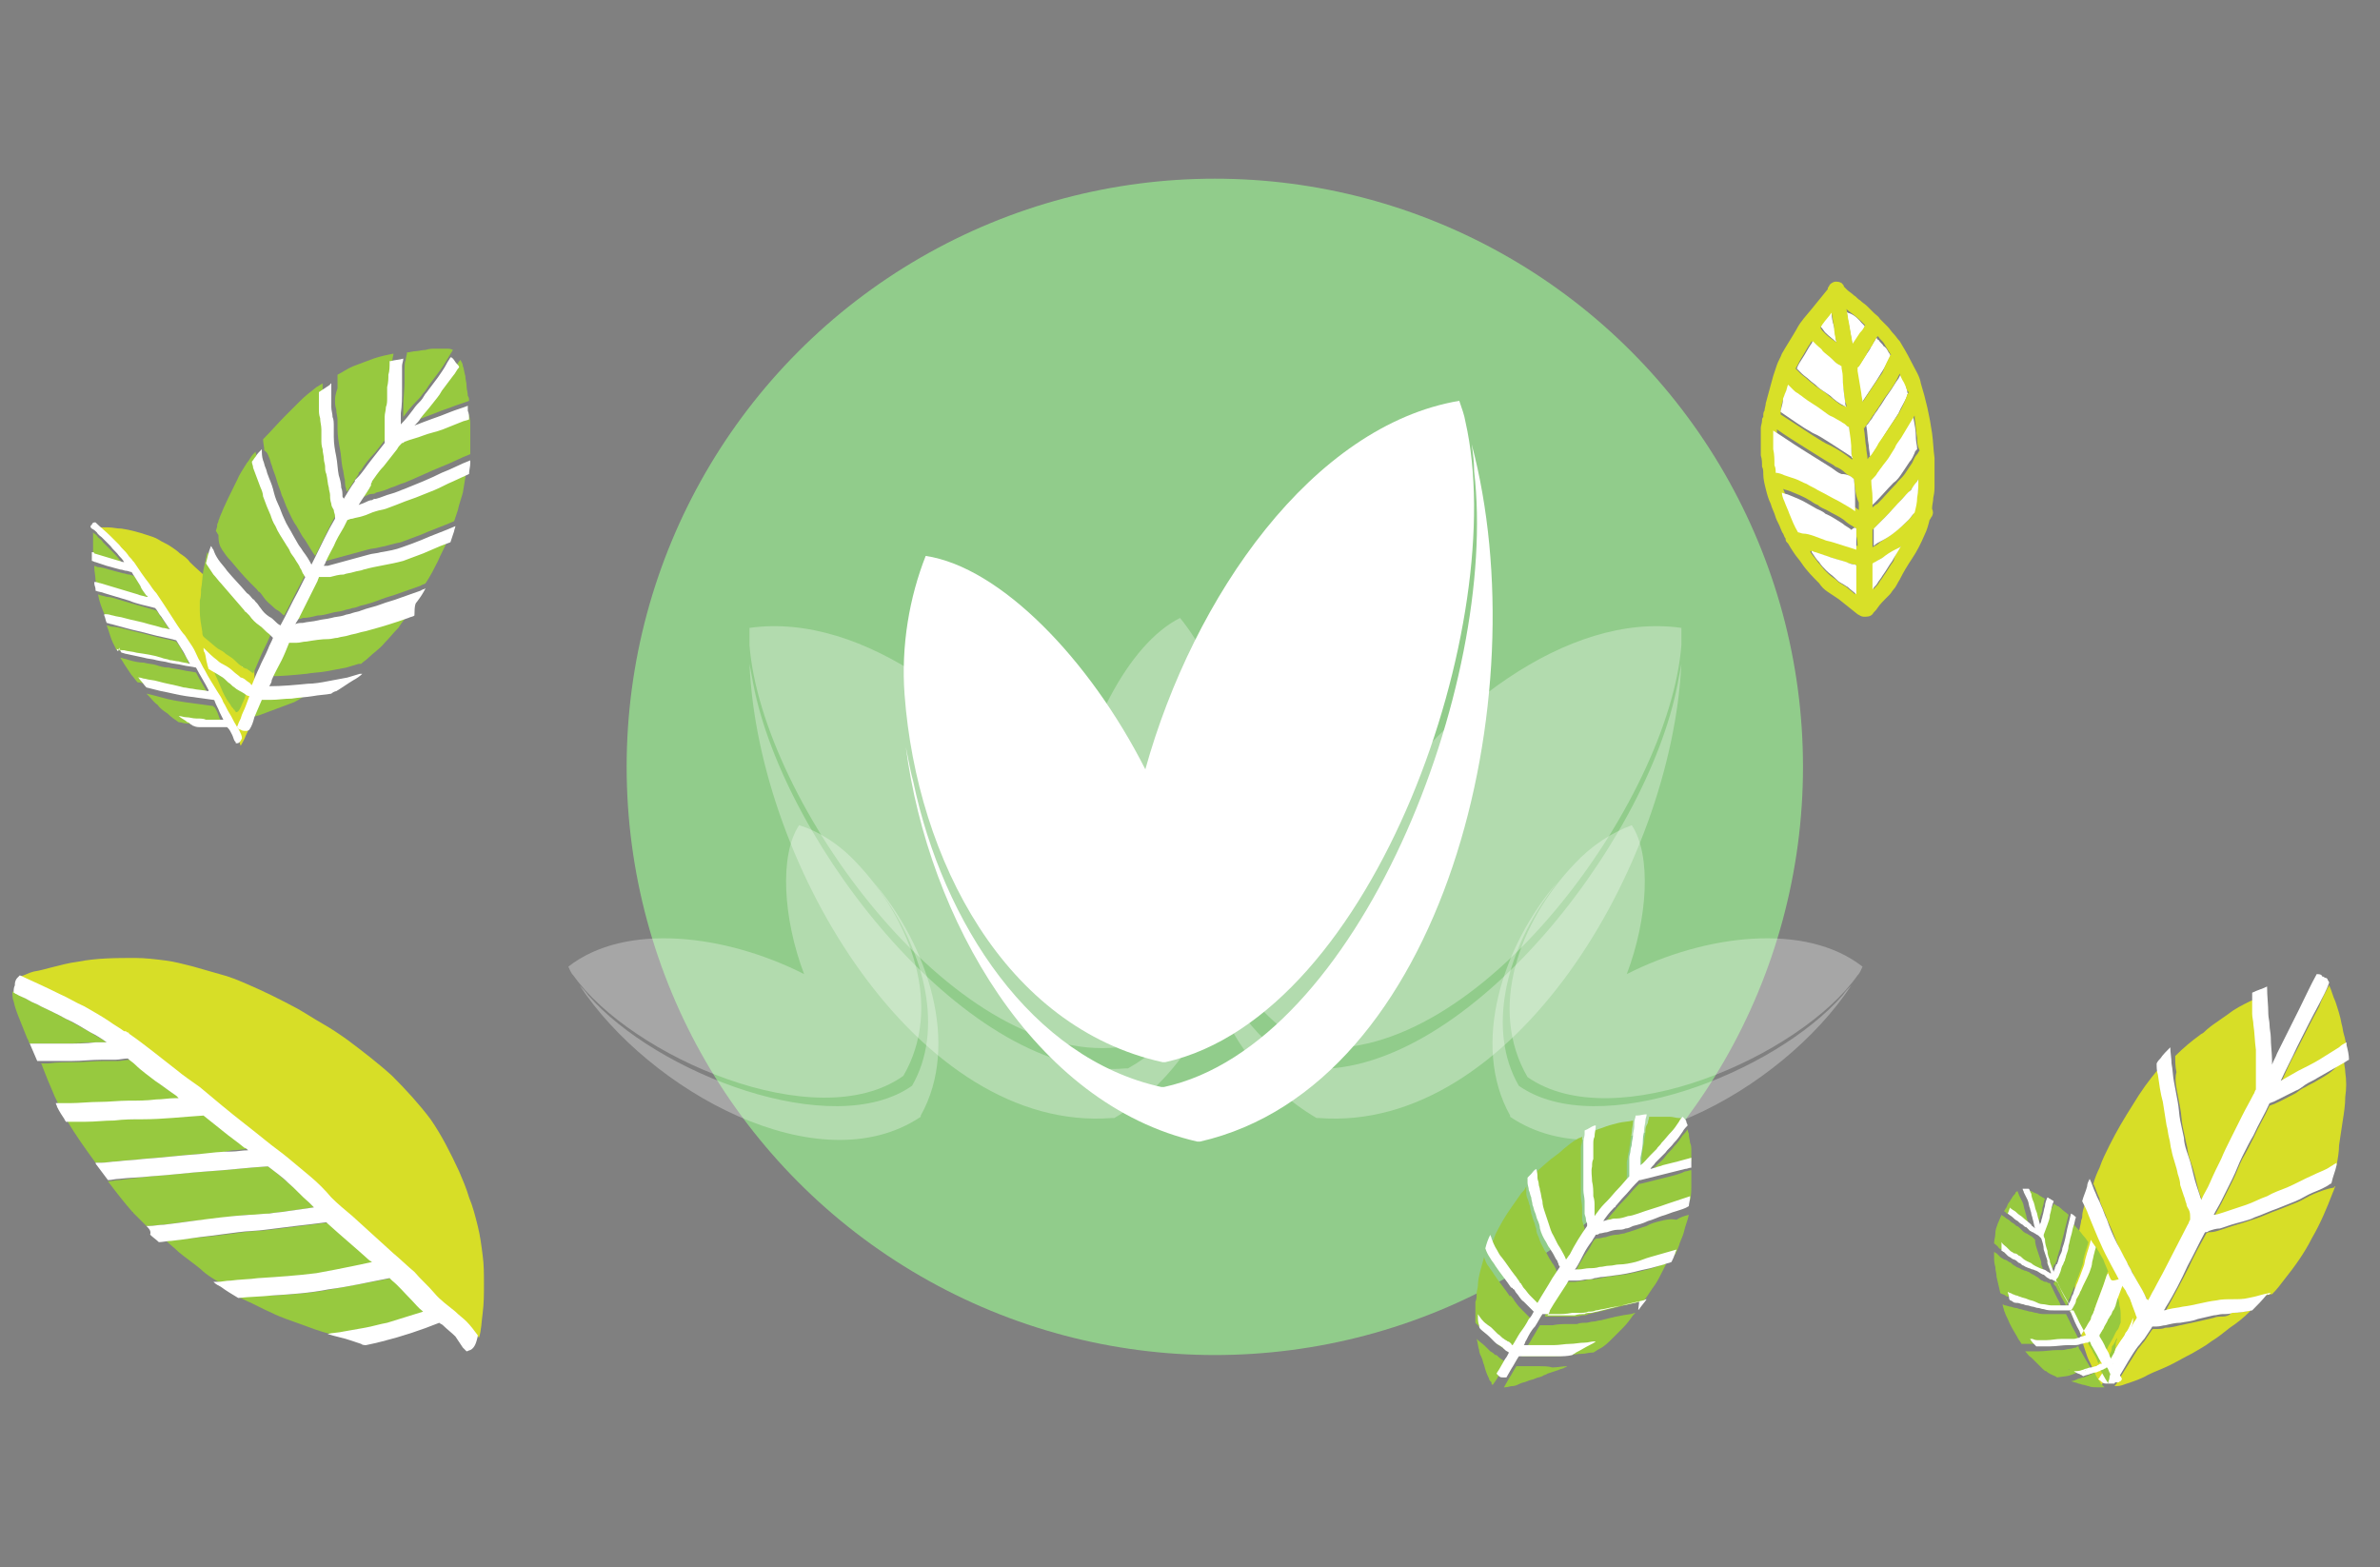 <?xml version="1.0" encoding="utf-8"?>
<!-- Generator: Adobe Illustrator 19.2.0, SVG Export Plug-In . SVG Version: 6.00 Build 0)  -->
<svg version="1.1" id="Layer_1" xmlns="http://www.w3.org/2000/svg" xmlns:xlink="http://www.w3.org/1999/xlink" x="0px" y="0px"
	 viewBox="0 0 191.8 126.3" style="enable-background:new 0 0 191.8 126.3;" xml:space="preserve">
<rect x="0" y="0" width="191.8" height="126.3" fill="#808080" stroke="none"/>
<style type="text/css">
	.st0{fill:#91CC8B;}
	.st1{opacity:0.3;}
	.st2{fill:#FFFFFF;}
	.st3{fill:#D7DE27;}
	.st4{fill:#97C93F;}
	.st5{fill:#131C18;}
	.st6{fill:#D8E028;}
</style>
<g>
	<g>
		<circle class="st0" cx="97.9" cy="61.8" r="47.4"/>
		<g>
			<g class="st1">
				<path class="st2" d="M135.5,52c0-0.5,0-0.9,0-1.4c-9.2-1.3-19.5,6.7-25.6,16.1c-1.3-7.7-4.9-14.8-9.1-16.9
					c-1.7,2.1-3.1,4.9-3.8,7.9c-2.3,10.1-0.2,21.8,8.6,26.7c0,0,0,0,0.1,0c0,0,0,0,0.1,0C119.1,85.8,134.5,64.6,135.5,52"/>
				<path class="st2" d="M135.5,53.5c-0.1,0.5-0.2,1.1-0.3,1.6c-2.5,13.1-17.6,32.1-30,31c0,0,0,0-0.1,0c0,0,0,0-0.1,0
					c-7.3-4.1-10-13.9-9.1-22.8c0.1-0.6,0.1-1.4,0.2-2.2c-2,10.6,0.9,23.7,10,29c0,0,0.1,0,0.1,0c0,0,0,0,0.1,0
					C121.9,91.3,134.7,69.8,135.5,53.5"/>
			</g>
			<g class="st1">
				<path class="st2" d="M149.7,78.6c0.2-0.2,0.3-0.5,0.4-0.7c-4.6-3.6-12.7-2.6-19,0.6c1.7-4.5,2-9.6,0.4-12
					c-1.6,0.6-3.2,1.6-4.6,3.1c-4.5,4.7-7,11.7-3.8,17.2c0,0,0,0,0,0c0,0,0,0,0,0C130.1,91.7,145.1,85.1,149.7,78.6"/>
				<path class="st2" d="M149.2,79.4c-0.2,0.2-0.5,0.5-0.7,0.8c-5.5,6.3-19.7,11.8-26.1,7.3c0,0,0,0,0,0c0,0,0,0,0,0
					c-2.6-4.5-1-10.7,2.3-15.3c0.2-0.3,0.5-0.7,0.8-1.1c-4.4,5.1-7,13.1-3.8,18.8c0,0,0,0,0,0.1c0,0,0,0,0,0
					C129.8,95.5,143.6,87.9,149.2,79.4"/>
			</g>
		</g>
		<g>
			<g class="st1">
				<path class="st2" d="M60.4,52c0-0.5,0-0.9,0-1.4c9.2-1.3,19.5,6.7,25.6,16.1c1.3-7.7,4.9-14.8,9.1-16.9c1.7,2.1,3.1,4.9,3.8,7.9
					c2.3,10.1,0.2,21.8-8.6,26.7c0,0,0,0-0.1,0c0,0,0,0-0.1,0C76.8,85.8,61.4,64.6,60.4,52"/>
				<path class="st2" d="M60.4,53.5c0.1,0.5,0.2,1.1,0.3,1.6c2.5,13.1,17.6,32.1,30,31c0,0,0,0,0.1,0c0,0,0,0,0.1,0
					c7.3-4.1,10-13.9,9.1-22.8c-0.1-0.6-0.1-1.4-0.2-2.2c2,10.6-0.9,23.7-10,29c0,0-0.1,0-0.1,0c0,0,0,0-0.1,0
					C74,91.3,61.1,69.8,60.4,53.5"/>
			</g>
			<g class="st1">
				<path class="st2" d="M46.2,78.6c-0.2-0.2-0.3-0.5-0.4-0.7c4.6-3.6,12.7-2.6,19,0.6c-1.7-4.5-2-9.6-0.4-12C66,67,67.6,68,69,69.5
					c4.5,4.7,7,11.7,3.8,17.2c0,0,0,0,0,0c0,0,0,0,0,0C65.8,91.7,50.8,85.1,46.2,78.6"/>
				<path class="st2" d="M46.7,79.4c0.2,0.2,0.5,0.5,0.7,0.8c5.5,6.3,19.7,11.8,26.1,7.3c0,0,0,0,0,0c0,0,0,0,0,0
					c2.6-4.5,1-10.7-2.3-15.3c-0.2-0.3-0.5-0.7-0.8-1.1c4.4,5.1,7,13.1,3.8,18.8c0,0,0,0,0,0.1c0,0,0,0,0,0
					C66,95.5,52.3,87.9,46.7,79.4"/>
			</g>
		</g>
		<g>
			<path class="st2" d="M118.1,34c-0.1-0.6-0.3-1.1-0.5-1.7C105.8,34.3,96.2,48,92.3,62c-4.5-8.9-11.7-16.3-17.7-17.2
				c-1.3,3.3-2,7.2-1.7,11.2c1,13.3,8.1,26.8,20.8,29.6c0,0,0.1,0,0.1,0c0,0,0.1,0,0.1,0C110.9,81.8,121.7,49.9,118.1,34"/>
			<path class="st2" d="M118.6,35.8c0.1,0.7,0.2,1.4,0.2,2.2c2,17.1-9.3,46.2-25,49.6c0,0-0.1,0-0.1,0c0,0-0.1,0-0.1,0
				c-10.5-2.3-17.6-13.2-20-24.6c-0.2-0.7-0.4-1.8-0.6-2.8C74.8,74,83.3,89,96.5,92c0,0,0.1,0,0.1,0c0,0,0.1,0,0.1,0
				C116.4,87.5,124,56.1,118.6,35.8"/>
		</g>
	</g>
	<g>
		<path class="st3" d="M169.5,97.5c0.2,0.4,0.3,0.8,0.5,1.2c0.3,0.6,0.5,1.3,0.8,1.9c0.2,0.5,0.5,1,0.8,1.5c0.1,0.2,0.3,0.5,0.4,0.8
			c0.1,0.2,0.3,0.5,0.4,0.7c0.3,0.5,0.6,1,0.8,1.5c0,0,0,0.1,0.1,0.1c0.2-0.3,0.3-0.6,0.5-0.9c0.3-0.6,0.6-1.1,0.9-1.7
			c0.6-1.2,1.2-2.4,1.8-3.5c0.1-0.1,0.1-0.3,0.2-0.4c0-0.1,0-0.1,0-0.2c0-0.2-0.1-0.4-0.1-0.6c0-0.2-0.1-0.3-0.2-0.5
			c-0.1-0.2-0.1-0.4-0.2-0.6c-0.1-0.3-0.2-0.6-0.3-0.9c-0.1-0.3-0.2-0.6-0.2-0.9c-0.2-0.6-0.4-1.3-0.5-1.9c-0.1-0.3-0.1-0.7-0.2-1
			c-0.1-0.3-0.1-0.6-0.2-1c-0.1-0.6-0.2-1.3-0.3-1.9c-0.1-0.7-0.3-1.5-0.4-2.2c0-0.3-0.1-0.6-0.1-0.9c-0.8,0.9-1.5,1.9-2.1,2.9
			c-0.7,1.1-1.3,2.1-1.9,3.3c-0.3,0.6-0.6,1.2-0.8,1.8c-0.2,0.4-0.4,0.9-0.5,1.3c0.2,0.4,0.3,0.8,0.5,1.2
			C169.2,96.9,169.4,97.2,169.5,97.5"/>
		<path class="st3" d="M175.4,87.7c0.1,0.5,0.2,1.1,0.3,1.6c0.1,0.5,0.1,1,0.2,1.5c0.1,0.5,0.2,0.9,0.3,1.4c0.1,0.3,0.1,0.7,0.2,1
			c0.1,0.3,0.2,0.6,0.3,0.9c0.2,0.6,0.3,1.2,0.5,1.9c0.1,0.3,0.2,0.6,0.3,0.9c0,0.1,0.1,0.2,0.1,0.3c0.2-0.5,0.5-0.9,0.7-1.4
			c0.3-0.6,0.6-1.2,0.9-1.9c0.3-0.6,0.5-1.2,0.8-1.7c0.3-0.6,0.6-1.2,0.9-1.8c0.3-0.6,0.6-1.1,0.9-1.7c0.1-0.1,0.1-0.3,0.2-0.4
			c0-0.1,0-0.2,0-0.3c0-0.2,0-0.4,0-0.5c0-0.2,0-0.5,0-0.7c0-0.3,0-0.6,0-0.8c0-0.3,0-0.6,0-0.9c0-0.7-0.1-1.3-0.2-2
			c0-0.3-0.1-0.6-0.1-0.9c0-0.3,0-0.6,0-0.9c0-0.3,0-0.5,0-0.8c-0.1,0.1-0.2,0.1-0.4,0.2c-0.6,0.3-1.2,0.6-1.7,1
			c-0.3,0.2-0.7,0.5-1,0.7c-0.3,0.2-0.7,0.5-1,0.8c-0.1,0.1-0.2,0.1-0.3,0.2c-0.7,0.5-1.4,1.1-2,1.7c0,0.4,0,0.9,0.1,1.3
			C175.3,86.7,175.3,87.2,175.4,87.7"/>
		<path class="st3" d="M170.2,109.9c0.3-0.5,0.6-0.9,0.8-1.4c0.2-0.3,0.4-0.6,0.6-0.8c0.1-0.2,0.3-0.4,0.4-0.5
			c0.1-0.2,0.3-0.4,0.4-0.7c0-0.1-0.1-0.2-0.1-0.3c-0.1-0.3-0.2-0.5-0.3-0.8c0-0.1-0.1-0.2-0.1-0.3c-0.1-0.3-0.3-0.5-0.4-0.8
			c-0.1-0.3-0.3-0.5-0.5-0.8c-0.3-0.6-0.6-1.1-0.9-1.7c-0.6-1.2-1.1-2.4-1.6-3.6c-0.2-0.4-0.4-0.8-0.5-1.1c-0.1,0.3-0.2,0.6-0.2,1
			c0,0.1-0.1,0.2-0.1,0.4c-0.3,1.3-0.5,2.6-0.5,4c0,0.6,0,1.3,0,1.9c0.1,0.7,0.2,1.4,0.3,2.1c0.1,0.6,0.3,1.3,0.4,1.9
			c0.1,0.3,0.2,0.6,0.3,0.9c0.1,0.3,0.3,0.6,0.4,0.9c0.1,0.3,0.2,0.6,0.4,1c0.1,0.1,0.1,0.2,0.2,0.4c0,0,0,0.1,0.1,0.1
			c0,0,0-0.1,0.1-0.1C169.6,110.9,169.9,110.4,170.2,109.9"/>
		<path class="st2" d="M170.3,110.6C170.3,110.6,170.3,110.6,170.3,110.6L170.3,110.6C170.3,110.6,170.3,110.6,170.3,110.6"/>
		<path class="st2" d="M170.3,110.6C170.3,110.6,170.3,110.6,170.3,110.6C170.3,110.6,170.3,110.6,170.3,110.6L170.3,110.6z"/>
		<g>
			<path class="st3" d="M185.1,84.6c-0.5,0.9-0.9,1.8-1.3,2.7c0.5-0.3,0.9-0.5,1.4-0.8c0.6-0.3,1.1-0.6,1.7-0.9
				c0.5-0.3,1.1-0.7,1.6-1c0.2-0.1,0.4-0.2,0.6-0.4c-0.1-0.3-0.1-0.5-0.2-0.8c-0.1-0.3-0.1-0.6-0.2-0.9c-0.1-0.6-0.3-1.2-0.5-1.8
				c-0.2-0.4-0.3-0.9-0.5-1.3c-0.3,0.6-0.6,1.1-0.8,1.7C186.3,82.2,185.7,83.4,185.1,84.6"/>
			<path class="st3" d="M186.5,96.2c-0.5,0.2-0.9,0.5-1.4,0.7c-0.5,0.2-1,0.4-1.5,0.6c-0.6,0.2-1.2,0.5-1.8,0.7
				c-0.6,0.2-1.2,0.4-1.9,0.6c-0.3,0.1-0.6,0.2-0.9,0.3c-0.3,0.1-0.6,0.2-0.9,0.2c-0.1,0-0.2,0-0.3,0.1c-0.5,0.9-1,1.8-1.4,2.7
				c-0.6,1.2-1.2,2.3-1.8,3.4c0,0.1-0.1,0.1-0.1,0.2c0.1,0,0.3-0.1,0.4-0.1c0.4-0.1,0.7-0.1,1.1-0.2c0.9-0.2,1.8-0.4,2.7-0.5
				c0.4-0.1,0.9-0.1,1.3-0.1c0.4,0,0.8-0.1,1.3-0.1c0.6-0.1,1.2-0.3,1.7-0.4c0,0,0.1,0,0.1,0c0.4-0.4,0.7-0.8,1-1.2
				c0.8-1,1.6-2.1,2.2-3.3c0.7-1.2,1.2-2.4,1.7-3.7c0.1-0.2,0.1-0.3,0.2-0.5c0,0-0.1,0-0.1,0.1C187.5,95.8,187,96,186.5,96.2"/>
			<path class="st3" d="M186.7,87.1c-0.3,0.2-0.6,0.3-0.9,0.5c-0.3,0.1-0.5,0.3-0.8,0.5c-0.6,0.3-1.1,0.6-1.8,0.9
				c-0.1,0-0.2,0.1-0.3,0.1c-0.4,0.9-0.9,1.7-1.3,2.6c-0.3,0.6-0.6,1.2-0.9,1.7c-0.3,0.6-0.5,1.2-0.8,1.8c-0.3,0.6-0.6,1.2-0.9,1.8
				c-0.2,0.4-0.4,0.7-0.6,1.1c0.3-0.1,0.6-0.1,0.8-0.2c0.6-0.2,1.2-0.3,1.8-0.6c0.6-0.2,1.1-0.5,1.7-0.7c0.5-0.2,1.1-0.4,1.6-0.7
				c0.7-0.3,1.4-0.7,2.1-1c0.4-0.2,0.7-0.3,1.1-0.5c0.2-0.1,0.4-0.2,0.5-0.3c0.1-0.1,0.2-0.1,0.3-0.2c0.1-0.5,0.2-1.1,0.2-1.6
				c0.1-0.7,0.2-1.3,0.3-2c0.1-0.6,0.2-1.3,0.2-1.9c0.1-0.7,0.1-1.3,0-2c0-0.3-0.1-0.6-0.1-0.9c-0.2,0.1-0.4,0.2-0.5,0.3
				C188.1,86.3,187.4,86.7,186.7,87.1"/>
			<path class="st3" d="M179.1,106.1c-0.2,0-0.5,0-0.7,0.1c-0.4,0.1-0.9,0.2-1.3,0.3c-0.5,0.1-0.9,0.2-1.4,0.3
				c-0.4,0.1-0.8,0.2-1.2,0.2c-0.2,0.1-0.5,0.1-0.7,0.1c-0.1,0-0.2,0-0.3,0c0,0-0.1,0.1-0.1,0.1c-0.2,0.3-0.4,0.6-0.6,0.9
				c-0.2,0.2-0.3,0.4-0.5,0.6c-0.5,0.8-1,1.6-1.5,2.4c-0.1,0.2-0.2,0.4-0.4,0.6c0.1,0,0.1,0,0.2,0c0.3,0,0.5-0.1,0.8-0.2
				c0.6-0.2,1.2-0.4,1.7-0.7c0.6-0.3,1.2-0.5,1.8-0.8c0.6-0.3,1.1-0.6,1.7-0.9c0.5-0.3,1.1-0.6,1.6-1c0.5-0.3,1-0.7,1.5-1.1
				c0.6-0.4,1.1-0.8,1.6-1.3c0,0,0,0,0.1-0.1c-0.5,0.1-1,0.2-1.6,0.2C179.7,106,179.4,106.1,179.1,106.1"/>
			<path class="st2" d="M170.3,110.6C170.3,110.6,170.3,110.6,170.3,110.6L170.3,110.6L170.3,110.6
				C170.3,110.6,170.3,110.6,170.3,110.6 M183,104.2c0,0-0.1,0-0.1,0c-0.6,0.1-1.1,0.3-1.7,0.4c-0.4,0.1-0.8,0.1-1.3,0.1
				c-0.4,0-0.9,0-1.3,0.1c-0.9,0.1-1.8,0.4-2.7,0.5c-0.4,0.1-0.7,0.1-1.1,0.2c-0.1,0-0.3,0.1-0.4,0.1c0-0.1,0.1-0.1,0.1-0.2
				c0.7-1.1,1.3-2.3,1.8-3.4c0.5-0.9,0.9-1.8,1.4-2.7c0.1,0,0.2,0,0.3-0.1c0.3-0.1,0.6-0.2,0.9-0.2c0.3-0.1,0.6-0.2,0.9-0.3
				c0.6-0.2,1.3-0.3,1.9-0.6c0.6-0.2,1.2-0.5,1.8-0.7c0.5-0.2,1-0.4,1.5-0.6c0.5-0.2,0.9-0.5,1.4-0.7c0.5-0.2,1-0.4,1.4-0.7
				c0,0,0.1,0,0.1-0.1c0.1-0.5,0.3-0.9,0.4-1.4c0-0.1,0-0.1,0-0.2c-0.1,0.1-0.2,0.1-0.3,0.2c-0.2,0.1-0.3,0.2-0.5,0.3
				c-0.4,0.2-0.7,0.3-1.1,0.5c-0.7,0.3-1.4,0.7-2.1,1c-0.5,0.2-1.1,0.4-1.6,0.7c-0.6,0.2-1.1,0.5-1.7,0.7c-0.6,0.2-1.2,0.4-1.8,0.6
				c-0.3,0.1-0.6,0.2-0.8,0.2c0.2-0.4,0.4-0.7,0.6-1.1c0.3-0.6,0.6-1.2,0.9-1.8c0.3-0.6,0.5-1.2,0.8-1.8c0.3-0.6,0.6-1.2,0.9-1.7
				c0.4-0.9,0.9-1.7,1.3-2.6c0.1,0,0.2-0.1,0.3-0.1c0.6-0.3,1.2-0.6,1.8-0.9c0.3-0.1,0.5-0.3,0.8-0.5c0.3-0.2,0.6-0.3,0.9-0.5
				c0.7-0.4,1.4-0.8,2.1-1.2c0.2-0.1,0.3-0.2,0.5-0.3c0-0.4-0.1-0.8-0.2-1.2c0-0.1,0-0.1,0-0.2c-0.2,0.1-0.4,0.2-0.6,0.4
				c-0.5,0.3-1.1,0.7-1.6,1c-0.5,0.3-1.1,0.6-1.7,0.9c-0.5,0.3-0.9,0.5-1.4,0.8c0.4-0.9,0.9-1.8,1.3-2.7c0.6-1.2,1.2-2.4,1.8-3.5
				c0.3-0.6,0.6-1.1,0.8-1.7c0-0.1-0.1-0.2-0.1-0.2c0-0.1-0.1-0.2-0.2-0.2c-0.1,0-0.1-0.1-0.2-0.1c0,0-0.1,0-0.1-0.1
				c-0.1-0.1-0.3-0.1-0.4-0.1c-0.5,0.9-0.9,1.8-1.4,2.8c-0.3,0.6-0.6,1.2-0.9,1.8c-0.3,0.6-0.6,1.2-0.9,1.8
				c-0.1,0.3-0.3,0.6-0.4,0.9c0-0.1,0-0.2,0-0.3c0-0.6-0.1-1.3-0.1-1.9c0-0.3-0.1-0.7-0.1-1c0-0.3-0.1-0.6-0.1-0.9
				c0-0.7-0.1-1.4-0.1-2.2c-0.4,0.2-0.8,0.3-1.2,0.5c0,0.3,0,0.5,0,0.8c0,0.3,0,0.6,0,0.9c0,0.3,0.1,0.6,0.1,0.9
				c0.1,0.6,0.1,1.3,0.2,2c0,0.3,0,0.6,0,0.9c0,0.3,0,0.6,0,0.8c0,0.2,0,0.5,0,0.7c0,0.2,0,0.4,0,0.5c0,0.1,0,0.2,0,0.3
				c-0.1,0.1-0.1,0.3-0.2,0.4c-0.3,0.6-0.6,1.1-0.9,1.7c-0.3,0.6-0.6,1.2-0.9,1.8c-0.3,0.6-0.6,1.2-0.8,1.7
				c-0.3,0.6-0.6,1.2-0.9,1.9c-0.2,0.5-0.5,0.9-0.7,1.4c0-0.1-0.1-0.2-0.1-0.3c-0.1-0.3-0.2-0.6-0.3-0.9c-0.2-0.6-0.3-1.2-0.5-1.9
				c-0.1-0.3-0.2-0.6-0.3-0.9c-0.1-0.3-0.2-0.7-0.2-1c-0.1-0.5-0.2-0.9-0.3-1.4c-0.1-0.5-0.1-1-0.2-1.5c-0.1-0.5-0.2-1.1-0.3-1.6
				c-0.1-0.5-0.1-1-0.2-1.5c0-0.4-0.1-0.9-0.1-1.3c-0.3,0.3-0.6,0.6-0.8,0.9c-0.1,0.1-0.2,0.2-0.3,0.4c0,0.3,0,0.6,0.1,0.9
				c0.1,0.7,0.2,1.5,0.4,2.2c0.1,0.6,0.2,1.3,0.3,1.9c0.1,0.3,0.1,0.6,0.2,1c0.1,0.3,0.1,0.7,0.2,1c0.1,0.6,0.4,1.3,0.5,1.9
				c0.1,0.3,0.2,0.6,0.2,0.9c0.1,0.3,0.2,0.6,0.3,0.9c0.1,0.2,0.1,0.4,0.2,0.6c0,0.2,0.1,0.3,0.2,0.5c0.1,0.2,0.1,0.4,0.1,0.6
				c0,0.1,0,0.1,0,0.2c-0.1,0.1-0.1,0.3-0.2,0.4c-0.6,1.2-1.2,2.3-1.8,3.5c-0.3,0.6-0.6,1.1-0.9,1.7c-0.2,0.3-0.3,0.6-0.5,0.9
				c0,0,0-0.1-0.1-0.1c-0.2-0.5-0.5-1-0.8-1.5c-0.1-0.2-0.3-0.5-0.4-0.7c-0.1-0.3-0.3-0.5-0.4-0.8c-0.3-0.5-0.5-1-0.8-1.5
				c-0.3-0.6-0.6-1.3-0.8-1.9c-0.2-0.4-0.3-0.8-0.5-1.2c-0.1-0.3-0.3-0.6-0.4-0.9c-0.2-0.4-0.3-0.8-0.5-1.2
				c-0.1,0.2-0.2,0.4-0.2,0.6c-0.1,0.4-0.3,0.8-0.4,1.2c0.2,0.4,0.4,0.8,0.5,1.1c0.5,1.2,1,2.5,1.6,3.6c0.3,0.6,0.6,1.1,0.9,1.7
				c0.1,0.3,0.3,0.5,0.5,0.8c0.1,0.3,0.3,0.5,0.4,0.8c0,0.1,0.1,0.2,0.1,0.3c0.1,0.3,0.2,0.5,0.3,0.8c0,0.1,0.1,0.2,0.1,0.3
				c-0.1,0.2-0.3,0.4-0.4,0.7c-0.1,0.2-0.3,0.4-0.4,0.5c-0.2,0.3-0.4,0.5-0.6,0.8c-0.3,0.5-0.6,0.9-0.8,1.4c-0.3,0.5-0.5,1-0.8,1.4
				c0,0,0,0.1-0.1,0.1c0,0.1,0.1,0.1,0.2,0.2c0.1,0.1,0.2,0.2,0.4,0.2c0.1,0,0.3,0,0.4,0c0.1,0,0.2,0,0.3,0c0.1-0.2,0.2-0.4,0.4-0.6
				c0.5-0.8,0.9-1.6,1.5-2.4c0.2-0.2,0.3-0.4,0.5-0.6c0.2-0.3,0.4-0.6,0.6-0.9c0-0.1,0.1-0.1,0.1-0.1c0.1,0,0.2,0,0.3,0
				c0.3,0,0.5-0.1,0.7-0.1c0.4-0.1,0.8-0.2,1.2-0.2c0.5-0.1,0.9-0.1,1.4-0.3c0.4-0.1,0.9-0.2,1.3-0.3c0.2,0,0.5-0.1,0.7-0.1
				c0.3,0,0.6,0,0.8-0.1c0.5,0,1.1-0.1,1.6-0.2c0.4-0.4,0.8-0.8,1.2-1.3C182.8,104.4,182.9,104.3,183,104.2"/>
		</g>
	</g>
	<g>
		<path class="st4" d="M124,110.1c-0.4,0-0.9,0-1.3,0c-0.2,0-0.4,0-0.5,0c-0.2,0.3-0.4,0.7-0.6,1c-0.1,0.2-0.3,0.5-0.4,0.7
			c0,0,0.1,0,0.1,0c0.2,0,0.4-0.1,0.6-0.1c0.2,0,0.4-0.1,0.6-0.2c0.2-0.1,0.4-0.1,0.6-0.2c0.2-0.1,0.4-0.1,0.6-0.2
			c0.2-0.1,0.4-0.1,0.6-0.2c0.1-0.1,0.3-0.1,0.4-0.2c0.3-0.1,0.6-0.2,0.9-0.3c0.2-0.1,0.4-0.1,0.5-0.2c0.1,0,0.2-0.1,0.2-0.1
			c-0.4,0-0.8,0.1-1.2,0.1C124.8,110.1,124.4,110.1,124,110.1"/>
		<path class="st4" d="M120.4,101.2c0.1,0.3,0.3,0.5,0.5,0.8c0.4,0.5,0.7,1,1.1,1.5c0.1,0.1,0.2,0.3,0.3,0.4c0,0.1,0.1,0.1,0.1,0.2
			c0,0,0,0.1,0.1,0.1c0.1,0.1,0.2,0.2,0.2,0.3c0.1,0.2,0.3,0.4,0.5,0.6c0.1,0.1,0.2,0.2,0.3,0.3c0.1,0.1,0.2,0.2,0.3,0.3
			c0.4-0.7,0.8-1.3,1.2-2c0.2-0.3,0.4-0.6,0.6-0.9c0-0.1-0.1-0.1-0.1-0.2c0-0.1-0.1-0.2-0.1-0.3c-0.1-0.2-0.2-0.4-0.3-0.5
			c-0.1-0.2-0.2-0.3-0.3-0.5c-0.1-0.2-0.2-0.4-0.3-0.5c-0.2-0.4-0.4-0.7-0.5-1.1c-0.1-0.2-0.2-0.4-0.2-0.7c-0.1-0.2-0.1-0.4-0.2-0.6
			c-0.1-0.2-0.1-0.4-0.2-0.6c0-0.2-0.1-0.4-0.1-0.6c-0.1-0.2-0.1-0.4-0.2-0.6c-0.1-0.2-0.1-0.4-0.1-0.6c0-0.1,0-0.3,0-0.4
			c0,0.1-0.1,0.1-0.1,0.2c-0.1,0.2-0.3,0.3-0.4,0.5c-0.2,0.3-0.5,0.7-0.7,1c-0.5,0.7-0.9,1.4-1.3,2.2c0,0.1-0.1,0.2-0.1,0.3
			c0,0.1-0.1,0.2-0.1,0.2c0,0,0,0,0,0c0,0,0,0,0,0c0,0,0,0,0,0c0,0,0,0.1,0,0.1c0,0,0,0,0,0c0,0.1-0.1,0.2-0.1,0.3
			c0,0.1,0.1,0.2,0.1,0.3C120.2,100.8,120.3,101,120.4,101.2"/>
		<path class="st4" d="M132.3,103.7L132.3,103.7L132.3,103.7c0,0,0.1-0.1,0.1-0.1C132.4,103.6,132.3,103.6,132.3,103.7 M132.3,103.7
			L132.3,103.7C132.3,103.7,132.3,103.7,132.3,103.7C132.3,103.7,132.3,103.7,132.3,103.7 M132.3,103.7L132.3,103.7L132.3,103.7z
			 M132.2,103.7L132.2,103.7L132.2,103.7z M132.2,103.8L132.2,103.8C132.2,103.8,132.2,103.8,132.2,103.8
			C132.2,103.8,132.2,103.8,132.2,103.8 M132.2,103.8L132.2,103.8C132.2,103.8,132.2,103.8,132.2,103.8L132.2,103.8z M132.1,103.8
			L132.1,103.8L132.1,103.8L132.1,103.8L132.1,103.8z M132.8,102.3c-0.4,0.1-0.8,0.2-1.3,0.3c-0.8,0.2-1.7,0.2-2.5,0.4
			c-0.2,0-0.4,0.1-0.7,0.1c-0.2,0-0.4,0-0.6,0.1c-0.3,0-0.6,0.1-0.8,0.1c-0.2,0-0.5,0-0.7,0c0,0.1-0.1,0.1-0.1,0.2
			c-0.5,0.7-0.9,1.4-1.4,2.2c-0.1,0.1-0.2,0.3-0.2,0.4c0,0,0,0,0,0c0.2,0,0.3,0,0.5,0c0.3,0,0.6,0,0.9,0c0.3,0,0.6,0,0.8,0
			c0.3,0,0.5,0,0.8-0.1c0.2,0,0.4,0,0.5-0.1c0.2,0,0.3-0.1,0.5-0.1c0.4-0.1,0.8-0.2,1.2-0.3c0.4-0.1,0.8-0.2,1.2-0.3
			c0.4-0.1,0.9-0.2,1.3-0.3c0.1,0,0.2-0.1,0.3-0.1c0.3-0.4,0.6-0.9,0.9-1.3c0.2-0.3,0.4-0.7,0.6-1.1c0.1-0.2,0.2-0.4,0.3-0.6
			c-0.2,0.1-0.4,0.1-0.6,0.2C133.5,102.1,133.1,102.2,132.8,102.3"/>
		<path class="st4" d="M135.4,92L135.4,92C135.4,92,135.4,92,135.4,92C135.4,92,135.4,92,135.4,92 M135.5,92
			C135.4,92,135.4,92,135.5,92C135.4,92,135.4,92,135.5,92L135.5,92z M134.9,92.4c-0.2,0.3-0.5,0.5-0.7,0.8
			c-0.2,0.3-0.5,0.5-0.8,0.8c-0.2,0.2-0.3,0.3-0.4,0.5c0.1,0,0.3-0.1,0.4-0.1c0.2-0.1,0.4-0.1,0.6-0.2c0.4-0.1,0.8-0.2,1.2-0.3
			c0.4-0.1,0.7-0.2,1.1-0.3c0-0.1,0-0.2,0-0.3c0-0.2,0-0.4,0-0.6c0-0.2,0-0.4-0.1-0.6c0,0,0,0,0,0c0,0,0,0,0,0c0,0,0,0,0,0
			c0,0,0,0,0,0c0,0,0,0,0,0c0,0,0,0,0,0c0,0,0,0,0,0l0,0l0,0c0-0.2-0.1-0.4-0.1-0.7c0-0.1-0.1-0.2-0.1-0.4c-0.1,0.2-0.3,0.4-0.4,0.5
			C135.4,91.8,135.2,92.1,134.9,92.4"/>
		<path class="st4" d="M134.6,94.8c-0.4,0.1-0.8,0.2-1.2,0.3c-0.4,0.1-0.8,0.2-1.2,0.3c0,0-0.1,0-0.1,0c-0.1,0.1-0.2,0.2-0.3,0.3
			c-0.3,0.3-0.6,0.7-0.9,1c-0.3,0.3-0.6,0.6-0.8,0.9c0,0,0-0.1,0.1-0.1c0,0-0.1,0.1-0.1,0.1c0,0,0,0,0,0c0,0,0,0,0,0c0,0,0,0,0,0
			c0,0,0,0,0,0c0,0,0,0,0,0c0,0,0,0,0,0c0,0-0.1,0.1-0.1,0.1c0,0,0,0,0,0c0,0,0,0,0,0c-0.3,0.3-0.5,0.7-0.8,1c0.1,0,0.3-0.1,0.4-0.1
			c0.2,0,0.3-0.1,0.5-0.1c0.1,0,0.1,0,0.2,0c0.3,0,0.6-0.1,0.9-0.2c0.3-0.1,0.6-0.1,0.8-0.2c0.8-0.3,1.6-0.5,2.4-0.8
			c0.6-0.2,1.2-0.4,1.8-0.6c0,0,0,0,0,0c0,0,0,0,0,0c0,0,0,0,0,0c0.1-0.4,0.1-0.8,0.1-1.1c0-0.2,0-0.4,0-0.6c0-0.2,0-0.4,0-0.6
			c0,0,0,0,0-0.1c-0.2,0-0.3,0.1-0.5,0.1C135.4,94.6,135,94.7,134.6,94.8"/>
		<path class="st4" d="M132.6,91.2c0,0.3-0.1,0.5-0.1,0.8c-0.1,0.5-0.2,1-0.2,1.5c0,0.1,0,0.3,0,0.4c0,0.1,0,0.1,0,0.2
			c0.3-0.3,0.5-0.6,0.8-0.8c0.2-0.2,0.3-0.3,0.5-0.5c0.2-0.2,0.3-0.3,0.4-0.5c0.3-0.3,0.5-0.6,0.8-0.9c0.2-0.3,0.4-0.5,0.6-0.8
			c0.1-0.1,0.2-0.3,0.3-0.4c-0.1-0.1-0.3-0.1-0.4-0.1c-0.2,0-0.5-0.1-0.7-0.1c-0.2,0-0.4,0-0.6,0c-0.2,0-0.4,0-0.6,0
			c-0.2,0-0.4,0-0.5,0c0,0.2-0.1,0.3-0.1,0.5C132.6,90.8,132.6,91,132.6,91.2"/>
		<path class="st4" d="M126.6,92.4C126.6,92.4,126.6,92.4,126.6,92.4C126.6,92.4,126.6,92.4,126.6,92.4 M126.8,93.2
			C126.8,93.2,126.8,93.2,126.8,93.2C126.8,93.2,126.8,93.2,126.8,93.2 M123.8,95.9c0,0.2,0.1,0.3,0.1,0.5c0.1,0.3,0.2,0.6,0.2,0.9
			c0.1,0.3,0.2,0.6,0.2,0.9c0.1,0.3,0.2,0.6,0.3,0.9c0.1,0.3,0.3,0.7,0.4,1c0.1,0.2,0.2,0.4,0.3,0.6c0.1,0.2,0.2,0.3,0.3,0.5
			c0.2,0.3,0.3,0.6,0.4,0.8c0.1-0.1,0.2-0.3,0.3-0.4c0.5-0.8,0.9-1.5,1.4-2.3c0,0,0,0,0-0.1c0,0,0-0.1,0-0.1c0-0.1,0-0.2-0.1-0.4
			c0-0.1-0.1-0.3-0.1-0.4c0-0.2,0-0.3,0-0.5c0-0.2,0-0.3,0-0.5c0-0.3-0.1-0.6-0.1-0.9c0-0.1,0-0.3,0-0.4c0-0.1,0-0.3,0-0.4
			c0-0.2,0-0.4,0-0.6c0-0.2,0-0.4,0-0.6c0-0.2,0-0.4,0-0.6c0-0.2,0-0.5,0-0.7c0-0.2,0-0.4,0-0.6c0-0.2,0.1-0.4,0.1-0.6
			c0-0.1,0-0.2,0-0.3c-0.1,0.1-0.3,0.1-0.4,0.2c-0.4,0.2-0.7,0.5-1.1,0.8c-0.3,0.3-0.6,0.5-1,0.8c-0.5,0.4-1,0.9-1.5,1.3
			c0,0.2,0,0.4,0.1,0.7C123.8,95.6,123.8,95.8,123.8,95.9"/>
		<path class="st5" d="M121,108.5C121,108.5,121,108.5,121,108.5C121.1,108.6,121.1,108.6,121,108.5
			C121.1,108.5,121,108.5,121,108.5"/>
		<path class="st4" d="M128.2,92.6c0,0.2,0,0.4,0,0.6c0,0.2,0,0.4,0,0.6c0,0.2,0,0.4-0.1,0.6c0,0.4,0,0.8,0,1.2c0,0.4,0,0.8,0.1,1.2
			c0,0.3,0.1,0.5,0.1,0.8c0,0.2,0,0.4,0,0.6c0,0.1,0,0.1,0,0.2c0.2-0.3,0.5-0.7,0.8-1c0,0,0,0,0,0c0,0,0,0,0,0c0,0,0,0,0,0
			c0,0,0,0,0,0c0,0,0.1-0.1,0.1-0.1c0,0,0,0,0,0c0,0,0,0,0,0c0,0,0,0,0,0c0,0,0,0,0,0c0,0,0.1-0.1,0.1-0.1c0,0,0,0,0,0c0,0,0,0,0,0
			c0,0,0,0,0,0c0.3-0.4,0.6-0.7,0.9-1c0.3-0.3,0.6-0.7,0.9-1c0,0,0,0,0,0c0,0,0,0,0-0.1c0-0.1,0-0.2,0-0.2c0,0,0-0.1,0-0.1
			c0-0.2,0-0.3,0-0.5c0-0.1,0-0.2,0-0.3c0-0.1,0-0.2,0-0.3c0-0.2,0.1-0.4,0.1-0.6c0-0.2,0.1-0.3,0.1-0.5c0-0.2,0.1-0.5,0.1-0.7
			c0-0.2,0.1-0.5,0.1-0.7c0-0.3,0.1-0.5,0.1-0.8c0,0,0-0.1,0-0.1c-0.4,0.1-0.8,0.1-1.2,0.2c-0.4,0.1-0.8,0.2-1.3,0.4
			c-0.4,0.1-0.7,0.3-1.1,0.4c0,0.3-0.1,0.6-0.1,0.9C128.3,92.2,128.2,92.4,128.2,92.6"/>
		<path class="st4" d="M133.8,98.4c-0.4,0.1-0.8,0.2-1.1,0.4c-0.4,0.1-0.8,0.3-1.2,0.4c-0.2,0.1-0.4,0.1-0.6,0.2
			c-0.2,0-0.4,0.1-0.6,0.1c-0.3,0-0.6,0.1-0.9,0.2c-0.2,0-0.4,0.1-0.6,0.1c-0.1,0-0.2,0-0.3,0.1c-0.1,0.1-0.2,0.3-0.3,0.5
			c-0.2,0.4-0.5,0.7-0.7,1.1c-0.2,0.3-0.4,0.7-0.6,1.1c0,0-0.1,0.1-0.1,0.1c0.1,0,0.2,0,0.3,0c0.3,0,0.6-0.1,0.9-0.1
			c0.3,0,0.6-0.1,0.8-0.1c0.3-0.1,0.5-0.1,0.8-0.1c0.3,0,0.5-0.1,0.8-0.1c0.4-0.1,0.9-0.1,1.3-0.2c0.4-0.1,0.8-0.2,1.2-0.4
			c0.7-0.2,1.4-0.4,2.1-0.6c0.1-0.2,0.2-0.4,0.3-0.7c0.1-0.4,0.3-0.7,0.4-1.1c0.1-0.5,0.3-0.9,0.4-1.4c-0.4,0.1-0.7,0.2-1,0.4
			C134.6,98.2,134.2,98.3,133.8,98.4"/>
		<polyline class="st5" points="121,108.5 121.1,108.6 121.1,108.6 121,108.5 		"/>
		<path class="st4" d="M120.2,102.9L120.2,102.9L120.2,102.9C120.2,103,120.2,102.9,120.2,102.9 M120.2,102.9L120.2,102.9
			C120.2,102.9,120.2,102.9,120.2,102.9C120.2,102.9,120.2,102.9,120.2,102.9 M120.1,106.9c0-0.1,0-0.1,0-0.1l0,0c0,0,0,0,0,0.1
			c0,0,0-0.1,0-0.1l0,0C120.1,106.7,120.1,106.8,120.1,106.9 M120.2,107.7c0,0,0-0.1,0-0.1l0,0C120.2,107.6,120.2,107.6,120.2,107.7
			 M120.2,107.6L120.2,107.6C120.2,107.6,120.2,107.6,120.2,107.6C120.2,107.6,120.2,107.6,120.2,107.6 M119.7,107.4
			c0.1,0.1,0.3,0.2,0.4,0.3c0.2,0.1,0.4,0.3,0.5,0.5c0.1,0.2,0.3,0.3,0.5,0.4c0.1,0.1,0.2,0.1,0.3,0.2c0.1,0.1,0.2,0.2,0.3,0.2
			c0,0,0.1,0,0.1,0.1c0.2-0.3,0.4-0.7,0.6-1c0.2-0.4,0.4-0.7,0.7-1.1c0.1-0.2,0.2-0.4,0.4-0.6c-0.1-0.1-0.2-0.1-0.2-0.2
			c-0.2-0.2-0.4-0.4-0.6-0.6c-0.2-0.2-0.4-0.4-0.6-0.7c-0.1-0.1-0.1-0.2-0.2-0.3c0,0,0,0-0.1-0.1c0,0,0-0.1-0.1-0.1c0,0,0,0,0,0.1
			c-0.4-0.6-0.9-1.2-1.3-1.8c-0.1-0.2-0.3-0.4-0.4-0.6c-0.2-0.2-0.3-0.5-0.4-0.8c-0.1,0.4-0.2,0.7-0.3,1.1c-0.1,0.4-0.2,0.8-0.2,1.2
			c0,0.2-0.1,0.4-0.1,0.7c0,0.2,0,0.4-0.1,0.6c0,0.4,0,0.9,0,1.3c0,0.1,0,0.2,0,0.3c0,0,0,0,0,0.1
			C119.2,106.9,119.4,107.1,119.7,107.4"/>
		<path class="st4" d="M120.9,110.5L120.9,110.5C120.9,110.5,120.9,110.5,120.9,110.5C120.9,110.5,120.9,110.5,120.9,110.5
			 M120.7,111c0.1-0.2,0.3-0.5,0.4-0.7c0.1-0.2,0.2-0.4,0.3-0.5c-0.1-0.1-0.2-0.1-0.3-0.2c-0.2-0.1-0.4-0.3-0.5-0.4c0,0,0,0,0,0
			c0,0,0,0-0.1,0c0,0,0,0,0,0c-0.1-0.1-0.2-0.2-0.4-0.3c-0.1-0.1-0.3-0.3-0.4-0.4c-0.2-0.2-0.5-0.4-0.7-0.6c0.1,0.3,0.1,0.6,0.2,0.9
			c0,0.2,0.1,0.4,0.2,0.6c0.1,0.2,0.1,0.4,0.2,0.6c0.1,0.4,0.2,0.7,0.4,1.1c0,0.1,0.1,0.2,0.1,0.2c0,0,0.1,0.1,0.1,0.1
			c0,0,0,0,0,0.1c0,0,0,0.1,0.1,0.1C120.5,111.3,120.6,111.2,120.7,111"/>
		<path class="st5" d="M121.1,108.6C121.1,108.6,121.1,108.6,121.1,108.6C121.1,108.6,121.1,108.6,121.1,108.6
			C121.1,108.6,121.1,108.6,121.1,108.6L121.1,108.6"/>
		<path class="st5" d="M120.2,102.9C120.2,102.9,120.2,102.9,120.2,102.9C120.2,102.9,120.2,102.9,120.2,102.9z"/>
		<path class="st4" d="M129,106.4c-0.2,0-0.4,0.1-0.6,0.1c-0.2,0-0.4,0.1-0.6,0.1c-0.2,0-0.5,0-0.7,0.1c-0.2,0-0.4,0-0.6,0
			c-0.5,0-0.9,0-1.4,0.1c-0.2,0-0.4,0-0.6,0c-0.1,0-0.2,0-0.3,0c0,0-0.1,0-0.1,0c-0.2,0.3-0.4,0.7-0.6,1c-0.2,0.4-0.5,0.8-0.7,1.1
			c-0.1,0.1-0.1,0.3-0.2,0.4c0.8,0,1.6,0,2.4,0c0.4,0,0.8,0,1.3-0.1c0.4,0,0.8-0.1,1.2-0.1c0.3,0,0.5-0.1,0.8-0.1c0,0,0.1,0,0.1,0
			c0.2-0.1,0.3-0.2,0.5-0.3c0.4-0.2,0.7-0.5,1-0.8c0.3-0.3,0.6-0.6,0.9-0.9c0.3-0.3,0.6-0.7,0.8-1c0.1-0.1,0.1-0.1,0.2-0.2
			c0,0,0,0,0,0c-0.1,0-0.3,0.1-0.4,0.1C130.6,106,129.8,106.2,129,106.4"/>
		<path class="st2" d="M129.4,97.1C129.4,97.1,129.4,97.1,129.4,97.1C129.4,97.1,129.4,97.1,129.4,97.1
			C129.4,97.1,129.4,97.1,129.4,97.1"/>
		<path class="st2" d="M121.1,108.6C121.1,108.5,121.1,108.5,121.1,108.6C121.1,108.5,121.1,108.5,121.1,108.6
			C121,108.5,121,108.5,121.1,108.6C121,108.5,121.1,108.5,121.1,108.6L121.1,108.6C121.1,108.6,121.1,108.6,121.1,108.6
			C121.1,108.6,121.1,108.6,121.1,108.6C121.1,108.6,121.1,108.6,121.1,108.6C121.1,108.6,121.1,108.6,121.1,108.6 M123.5,96.3
			C123.5,96.3,123.5,96.3,123.5,96.3C123.5,96.3,123.5,96.3,123.5,96.3 M136.1,97C136.1,97,136.1,97,136.1,97
			C136.1,97,136.1,97,136.1,97 M132.1,105.5C132.1,105.5,132.1,105.5,132.1,105.5L132.1,105.5C132.1,105.5,132.1,105.5,132.1,105.5
			L132.1,105.5L132.1,105.5L132.1,105.5C132.1,105.5,132.1,105.5,132.1,105.5C132.1,105.5,132.1,105.4,132.1,105.5
			C132.2,105.4,132.2,105.4,132.1,105.5C132.2,105.4,132.2,105.4,132.1,105.5c0.2-0.3,0.4-0.5,0.6-0.8c-0.1,0-0.2,0.1-0.3,0.1
			c-0.4,0.1-0.9,0.2-1.3,0.3c-0.4,0.1-0.8,0.2-1.2,0.3c-0.4,0.1-0.8,0.2-1.2,0.3c-0.2,0-0.3,0.1-0.5,0.1c-0.2,0-0.4,0-0.5,0.1
			c-0.3,0-0.5,0-0.8,0.1c-0.3,0-0.6,0-0.8,0c-0.3,0-0.6,0-0.9,0c-0.2,0-0.3,0-0.5,0c0,0,0,0,0,0c0.1-0.1,0.2-0.3,0.2-0.4
			c0.4-0.7,0.9-1.4,1.4-2.2c0-0.1,0.1-0.1,0.1-0.2c0.2,0,0.5,0,0.7,0c0.3,0,0.6-0.1,0.8-0.1c0.2,0,0.4,0,0.6-0.1
			c0.2,0,0.4-0.1,0.7-0.1c0.8-0.1,1.7-0.2,2.5-0.4c0.4-0.1,0.8-0.2,1.3-0.3c0.4-0.1,0.7-0.2,1.1-0.3c0.2-0.1,0.4-0.1,0.6-0.2
			c0.1-0.2,0.2-0.4,0.3-0.7c0-0.1,0.1-0.2,0.1-0.3c-0.7,0.2-1.4,0.4-2.1,0.6c-0.4,0.1-0.8,0.3-1.2,0.4c-0.4,0.1-0.9,0.2-1.3,0.2
			c-0.3,0-0.5,0.1-0.8,0.1c-0.3,0-0.5,0.1-0.8,0.1c-0.3,0.1-0.6,0.1-0.8,0.1c-0.3,0-0.6,0.1-0.9,0.1c-0.1,0-0.2,0-0.3,0
			c0,0,0.1-0.1,0.1-0.1c0.2-0.3,0.4-0.7,0.6-1.1c0.2-0.4,0.4-0.7,0.7-1.1c0.1-0.2,0.2-0.3,0.3-0.5c0.1,0,0.2,0,0.3-0.1
			c0.2,0,0.4-0.1,0.6-0.1c0.3-0.1,0.6-0.2,0.9-0.2c0.2,0,0.4,0,0.6-0.1c0.2,0,0.4-0.1,0.6-0.2c0.4-0.1,0.8-0.2,1.2-0.4
			c0.4-0.1,0.8-0.3,1.1-0.4c0.4-0.1,0.8-0.3,1.2-0.4c0.3-0.1,0.7-0.2,1-0.4c0-0.2,0.1-0.5,0.1-0.7l0,0c0,0,0,0,0,0c0,0,0,0,0,0
			c0,0,0,0,0,0c0,0,0,0,0,0c0,0,0-0.1,0-0.1c0,0,0,0,0,0c0,0,0,0,0,0c0,0,0,0,0,0c0,0,0,0,0,0c0,0,0,0,0,0c0,0,0,0,0,0
			c-0.6,0.2-1.2,0.4-1.8,0.6c-0.8,0.3-1.6,0.5-2.4,0.8c-0.3,0.1-0.6,0.2-0.8,0.2c-0.3,0.1-0.6,0.2-0.9,0.2c-0.1,0-0.1,0-0.2,0
			c-0.2,0-0.3,0.1-0.5,0.1c-0.1,0-0.3,0.1-0.4,0.1c0.2-0.3,0.5-0.7,0.8-1c0,0,0,0,0,0c0,0,0,0,0,0c0,0,0.1-0.1,0.1-0.1c0,0,0,0,0,0
			c0,0,0,0,0,0c0,0,0,0,0,0c0,0,0,0,0,0c0,0,0,0,0,0c0,0,0,0,0,0c0,0,0.1-0.1,0.1-0.1c0,0,0,0.1-0.1,0.1c0.3-0.3,0.5-0.6,0.8-0.9
			c0.3-0.3,0.6-0.7,0.9-1c0.1-0.1,0.2-0.2,0.3-0.3c0,0,0.1,0,0.1,0c0.4-0.1,0.8-0.2,1.2-0.3c0.4-0.1,0.8-0.2,1.2-0.3
			c0.4-0.1,0.8-0.2,1.2-0.3c0.2,0,0.3-0.1,0.5-0.1c0-0.2,0-0.4,0-0.5c0-0.1,0-0.2,0-0.3c-0.4,0.1-0.7,0.2-1.1,0.3
			c-0.4,0.1-0.8,0.2-1.2,0.3c-0.2,0.1-0.4,0.1-0.6,0.2c-0.1,0-0.3,0.1-0.4,0.1c0.1-0.2,0.3-0.3,0.4-0.5c0.3-0.3,0.5-0.5,0.8-0.8
			c0.2-0.3,0.5-0.5,0.7-0.8c0.3-0.3,0.5-0.6,0.7-0.9c0.1-0.2,0.3-0.4,0.4-0.5c0-0.1-0.1-0.2-0.1-0.3c0-0.1-0.1-0.2-0.2-0.3
			c0,0-0.1-0.1-0.1-0.1c0,0,0,0,0,0c-0.1,0.1-0.2,0.2-0.3,0.4c-0.2,0.3-0.4,0.6-0.6,0.8c-0.3,0.3-0.5,0.6-0.8,0.9
			c-0.1,0.2-0.3,0.3-0.4,0.5c-0.2,0.2-0.3,0.3-0.5,0.5c-0.3,0.3-0.5,0.6-0.8,0.8c0-0.1,0-0.1,0-0.2c0-0.1,0-0.3,0-0.4
			c0.1-0.5,0.2-1,0.2-1.5c0-0.3,0.1-0.5,0.1-0.8c0-0.2,0.1-0.5,0.1-0.7c0-0.2,0.1-0.3,0.1-0.5c-0.3,0-0.5,0.1-0.8,0.1c0,0,0,0-0.1,0
			c0,0,0,0.1,0,0.1c-0.1,0.3-0.1,0.5-0.1,0.8c0,0.2-0.1,0.5-0.1,0.7c0,0.2-0.1,0.5-0.1,0.7c0,0.2-0.1,0.3-0.1,0.5
			c0,0.2-0.1,0.4-0.1,0.6c0,0.1,0,0.2,0,0.3c0,0.1,0,0.2,0,0.3c0,0.2,0,0.3,0,0.5c0,0,0,0.1,0,0.1c0,0.1,0,0.2,0,0.2c0,0,0,0,0,0.1
			c0,0,0,0,0,0c-0.3,0.3-0.6,0.7-0.9,1c-0.3,0.3-0.6,0.7-0.9,1c0,0-0.1,0.1-0.1,0.1c0,0,0,0,0,0c0,0,0,0,0,0c0,0,0,0,0,0
			c0,0,0,0,0,0c0,0-0.1,0.1-0.1,0.1c0,0,0,0,0,0c0,0,0,0,0,0c0,0,0,0,0,0c0,0,0,0,0,0c-0.3,0.3-0.5,0.6-0.8,1c0-0.1,0-0.1,0-0.2
			c0-0.2,0-0.4,0-0.6c0-0.3,0-0.5-0.1-0.8c0-0.4,0-0.8-0.1-1.2c0-0.4-0.1-0.8,0-1.2c0-0.2,0-0.4,0.1-0.6c0-0.2,0-0.4,0-0.6
			c0-0.2,0-0.4,0-0.6c0-0.2,0-0.4,0.1-0.6c0-0.3,0.1-0.6,0.1-0.9c0,0-0.1,0-0.1,0c-0.3,0.1-0.5,0.3-0.8,0.4c0,0.1,0,0.2,0,0.3
			c0,0.2-0.1,0.4-0.1,0.6c0,0.2,0,0.4,0,0.6c0,0.2,0,0.5,0,0.7c0,0.2,0,0.4,0,0.6c0,0.2,0,0.4,0,0.6c0,0.2,0,0.4,0,0.6
			c0,0.1,0,0.3,0,0.4c0,0.1,0,0.3,0,0.4c0,0.3,0.1,0.6,0.1,0.9c0,0.2,0,0.3,0,0.5c0,0.2,0,0.3,0,0.5c0,0.1,0.1,0.3,0.1,0.4
			c0,0.1,0,0.2,0.1,0.4c0,0,0,0.1,0,0.1c0,0,0,0,0,0.1c-0.5,0.7-1,1.5-1.4,2.3c-0.1,0.1-0.2,0.3-0.3,0.4c-0.1-0.3-0.3-0.6-0.4-0.8
			c-0.1-0.2-0.2-0.3-0.3-0.5c-0.1-0.2-0.2-0.4-0.3-0.6c-0.2-0.3-0.3-0.7-0.4-1c-0.1-0.3-0.2-0.6-0.3-0.9c-0.1-0.3-0.2-0.6-0.2-0.9
			c-0.1-0.3-0.1-0.6-0.2-0.9c0-0.2-0.1-0.3-0.1-0.5c0-0.2-0.1-0.3-0.1-0.5c0-0.2,0-0.4-0.1-0.7c-0.2,0.1-0.3,0.3-0.4,0.4
			c-0.1,0.1-0.2,0.2-0.3,0.3c0,0.1,0,0.3,0,0.4c0,0.2,0.1,0.4,0.1,0.6c0.1,0.2,0.1,0.4,0.2,0.6c0,0.2,0.1,0.4,0.1,0.6
			c0.1,0.2,0.1,0.4,0.2,0.6c0.1,0.2,0.1,0.4,0.2,0.6c0.1,0.2,0.2,0.5,0.2,0.7c0.1,0.4,0.3,0.8,0.5,1.1c0.1,0.2,0.2,0.4,0.3,0.5
			c0.1,0.2,0.2,0.3,0.3,0.5c0.1,0.2,0.2,0.4,0.3,0.5c0,0.1,0.1,0.2,0.1,0.3c0,0.1,0.1,0.1,0.1,0.2c-0.2,0.3-0.4,0.6-0.6,0.9
			c-0.4,0.7-0.8,1.3-1.2,2c-0.1-0.1-0.2-0.2-0.3-0.3c-0.1-0.1-0.2-0.2-0.3-0.3c-0.2-0.2-0.3-0.4-0.5-0.6c-0.1-0.1-0.1-0.2-0.2-0.3
			c0,0,0-0.1-0.1-0.1c0-0.1-0.1-0.1-0.1-0.2c-0.1-0.1-0.2-0.3-0.3-0.4c-0.4-0.5-0.7-1-1.1-1.5c-0.2-0.2-0.3-0.5-0.5-0.8
			c-0.1-0.2-0.2-0.4-0.3-0.7c0-0.1-0.1-0.2-0.1-0.3c-0.2,0.4-0.3,0.7-0.4,1.1c0.1,0.3,0.2,0.5,0.4,0.8c0.1,0.2,0.3,0.4,0.4,0.6
			c0.4,0.6,0.9,1.2,1.3,1.8c0,0,0,0,0-0.1c0,0,0,0.1,0.1,0.1c0,0,0,0.1,0.1,0.1c0.1,0.1,0.1,0.2,0.2,0.3c0.2,0.2,0.3,0.5,0.6,0.7
			c0.2,0.2,0.4,0.4,0.6,0.6c0.1,0.1,0.2,0.2,0.2,0.2c-0.1,0.2-0.2,0.4-0.4,0.6c-0.2,0.4-0.4,0.7-0.7,1.1c-0.2,0.3-0.4,0.7-0.6,1
			c0,0-0.1,0-0.1-0.1c-0.1-0.1-0.2-0.2-0.3-0.2c-0.1-0.1-0.2-0.1-0.3-0.2c-0.2-0.1-0.3-0.3-0.5-0.4c-0.2-0.2-0.3-0.3-0.5-0.5
			c-0.1-0.1-0.3-0.2-0.4-0.3c-0.3-0.2-0.5-0.5-0.7-0.8c0,0,0,0,0-0.1c0,0.1,0,0.2,0,0.3c0,0.2,0,0.5,0.1,0.7c0,0.1,0,0.2,0.1,0.3
			c0.2,0.2,0.5,0.4,0.7,0.6c0.1,0.1,0.3,0.3,0.4,0.4c0.1,0.1,0.2,0.2,0.4,0.3c0.2,0.1,0.4,0.3,0.5,0.4c0.1,0.1,0.2,0.1,0.3,0.2
			c-0.1,0.2-0.2,0.4-0.3,0.5c-0.1,0.2-0.3,0.5-0.4,0.7c-0.1,0.2-0.2,0.3-0.3,0.5c0,0,0,0,0,0c0.1,0.1,0.1,0.1,0.2,0.2
			c0.1,0.1,0.2,0.1,0.3,0.1c0.1,0,0.2,0,0.3,0c0.1-0.2,0.3-0.5,0.4-0.7c0.2-0.3,0.4-0.7,0.6-1c0.2,0,0.4,0,0.5,0c0.4,0,0.9,0,1.3,0
			c0.4,0,0.9,0,1.3,0c0.4,0,0.8,0,1.2-0.1c0.1-0.1,0.2-0.1,0.3-0.2c0.4-0.2,0.7-0.4,1.1-0.6c0.2-0.1,0.4-0.2,0.5-0.3
			c0,0-0.1,0-0.1,0c-0.3,0-0.5,0.1-0.8,0.1c-0.4,0-0.8,0.1-1.2,0.1c-0.4,0-0.8,0.1-1.3,0.1c-0.8,0-1.6,0-2.4,0
			c0.1-0.1,0.1-0.3,0.2-0.4c0.2-0.4,0.4-0.8,0.7-1.1c0.2-0.3,0.4-0.7,0.6-1c0,0,0.1,0,0.1,0c0.1,0,0.2,0,0.3,0c0.2,0,0.4,0,0.6,0
			c0.5,0,0.9,0,1.4-0.1c0.2,0,0.4,0,0.6,0c0.2,0,0.5,0,0.7-0.1c0.2,0,0.4,0,0.6-0.1c0.2,0,0.4-0.1,0.6-0.1c0.8-0.2,1.7-0.3,2.5-0.5
			c0.1,0,0.3-0.1,0.4-0.1C132,105.7,132,105.6,132.1,105.5C132.1,105.5,132.1,105.5,132.1,105.5"/>
		<polyline class="st2" points="121.1,108.6 121.1,108.6 121.1,108.6 		"/>
		<polyline class="st2" points="121.1,108.6 121.1,108.6 121.1,108.6 121.1,108.6 		"/>
		<path class="st2" d="M121.1,108.6C121.1,108.6,121.1,108.6,121.1,108.6C121.1,108.6,121.1,108.6,121.1,108.6z"/>
		<path class="st2" d="M121.1,108.6L121.1,108.6L121.1,108.6z"/>
		<path class="st2" d="M120.6,109.2C120.6,109.2,120.6,109.2,120.6,109.2C120.6,109.2,120.6,109.2,120.6,109.2
			C120.6,109.2,120.6,109.2,120.6,109.2"/>
	</g>
	<g>
		<path class="st4" d="M169.9,109.3c-0.1,0.2-0.3,0.5-0.5,0.7c-0.1,0.1-0.1,0.2-0.2,0.3c0.1,0.2,0.3,0.5,0.4,0.7
			c0.1,0.2,0.2,0.3,0.3,0.5c0,0,0-0.1,0-0.1c0-0.1,0.1-0.2,0.1-0.4c0-0.1,0.1-0.3,0.1-0.4c0-0.1,0.1-0.3,0.1-0.4
			c0-0.1,0.1-0.3,0.1-0.4c0-0.1,0.1-0.3,0.1-0.4c0-0.1,0-0.2,0-0.3c0-0.2,0.1-0.4,0.1-0.7c0-0.1,0-0.3,0.1-0.4c0-0.1,0-0.1,0-0.2
			c-0.1,0.2-0.2,0.5-0.4,0.7C170.2,108.8,170.1,109.1,169.9,109.3"/>
		<path class="st4" d="M163.7,108.3c0.2,0,0.4,0,0.6,0c0.4,0,0.8-0.1,1.2-0.1c0.1,0,0.2,0,0.4,0c0.1,0,0.1,0,0.2,0c0,0,0,0,0.1,0
			c0.1,0,0.2,0,0.3,0c0.2,0,0.3,0,0.5-0.1c0.1,0,0.2,0,0.2-0.1c0.1,0,0.2,0,0.3-0.1c-0.2-0.5-0.5-0.9-0.7-1.4
			c-0.1-0.2-0.2-0.4-0.3-0.6c-0.1,0-0.1,0-0.2,0c-0.1,0-0.1,0-0.2,0c-0.1,0-0.3,0-0.4,0c-0.1,0-0.3,0-0.4,0c-0.1,0-0.3,0-0.4,0
			c-0.3,0-0.5,0-0.8-0.1c-0.2,0-0.3-0.1-0.5-0.1c-0.1,0-0.3-0.1-0.4-0.1c-0.1,0-0.3-0.1-0.4-0.1c-0.1,0-0.2-0.1-0.4-0.1
			c-0.1,0-0.3-0.1-0.4-0.1c-0.1,0-0.3-0.1-0.4-0.1c-0.1,0-0.2-0.1-0.2-0.1c0,0,0,0.1,0,0.1c0,0.1,0.1,0.3,0.1,0.4
			c0.1,0.3,0.2,0.5,0.3,0.7c0.2,0.5,0.5,1,0.8,1.5c0,0.1,0.1,0.1,0.1,0.2c0,0,0.1,0.1,0.1,0.1c0,0,0,0,0,0c0,0,0,0,0,0c0,0,0,0,0,0
			c0,0,0,0,0,0c0,0,0,0,0,0c0,0.1,0.1,0.1,0.1,0.2c0.1,0,0.1,0,0.2,0C163.4,108.3,163.6,108.3,163.7,108.3"/>
		<path class="st4" d="M169.2,102.4L169.2,102.4L169.2,102.4c0,0,0-0.1,0-0.1C169.1,102.3,169.2,102.4,169.2,102.4 M169.2,102.4
			L169.2,102.4C169.2,102.4,169.2,102.4,169.2,102.4C169.2,102.4,169.2,102.4,169.2,102.4 M169.2,102.4L169.2,102.4L169.2,102.4z
			 M169.2,102.5L169.2,102.5L169.2,102.5z M169.2,102.5L169.2,102.5C169.2,102.5,169.2,102.5,169.2,102.5
			C169.2,102.5,169.2,102.5,169.2,102.5 M169.2,102.5L169.2,102.5C169.2,102.5,169.2,102.5,169.2,102.5L169.2,102.5z M169.2,102.6
			L169.2,102.6L169.2,102.6L169.2,102.6L169.2,102.6z M168.6,101.7c-0.1,0.3-0.2,0.6-0.2,0.8c-0.2,0.5-0.5,1-0.7,1.5
			c-0.1,0.1-0.1,0.3-0.2,0.4c0,0.1-0.1,0.2-0.2,0.4c-0.1,0.2-0.1,0.3-0.2,0.5c-0.1,0.1-0.2,0.3-0.3,0.4c0,0,0,0.1,0.1,0.1
			c0.2,0.5,0.5,1,0.7,1.5c0,0.1,0.1,0.2,0.1,0.3c0,0,0,0,0,0c0.1-0.1,0.1-0.2,0.2-0.3c0.1-0.2,0.2-0.3,0.3-0.5
			c0.1-0.2,0.2-0.3,0.3-0.5c0.1-0.2,0.2-0.3,0.2-0.5c0-0.1,0.1-0.2,0.1-0.3c0-0.1,0.1-0.2,0.1-0.3c0.1-0.3,0.2-0.5,0.3-0.8
			c0.1-0.3,0.2-0.5,0.3-0.8c0.1-0.3,0.2-0.6,0.3-0.9c0-0.1,0-0.2,0.1-0.2c-0.1-0.3-0.3-0.7-0.4-1c-0.1-0.2-0.3-0.5-0.4-0.7
			c-0.1-0.1-0.1-0.2-0.2-0.4c0,0.1-0.1,0.3-0.1,0.4C168.7,101.2,168.6,101.4,168.6,101.7"/>
		<path class="st4" d="M163.7,96.6L163.7,96.6C163.6,96.6,163.6,96.6,163.7,96.6C163.6,96.6,163.6,96.6,163.7,96.6 M163.7,96.6
			C163.7,96.6,163.7,96.6,163.7,96.6C163.6,96.6,163.7,96.6,163.7,96.6L163.7,96.6z M163.7,97c0.1,0.2,0.1,0.4,0.2,0.7
			c0.1,0.2,0.1,0.5,0.2,0.7c0,0.1,0.1,0.3,0.1,0.4c0-0.1,0.1-0.2,0.1-0.3c0-0.1,0.1-0.3,0.1-0.4c0.1-0.3,0.2-0.5,0.2-0.8
			c0.1-0.2,0.1-0.5,0.2-0.7c-0.1,0-0.1-0.1-0.2-0.1c-0.1-0.1-0.2-0.1-0.3-0.2c-0.1-0.1-0.2-0.1-0.4-0.2c0,0,0,0,0,0c0,0,0,0,0,0
			c0,0,0,0,0,0c0,0,0,0,0,0c0,0,0,0,0,0c0,0,0,0,0,0c0,0,0,0,0,0l0,0l0,0c-0.1-0.1-0.3-0.1-0.4-0.2c-0.1,0-0.2-0.1-0.2-0.1
			c0.1,0.1,0.1,0.3,0.2,0.4C163.5,96.6,163.6,96.8,163.7,97"/>
		<path class="st4" d="M165,98c-0.1,0.3-0.2,0.5-0.2,0.8c-0.1,0.3-0.2,0.5-0.3,0.8c0,0,0,0.1,0,0.1c0,0.1,0.1,0.2,0.1,0.3
			c0.1,0.3,0.2,0.6,0.2,0.9c0.1,0.3,0.2,0.5,0.2,0.8c0,0,0,0,0-0.1c0,0,0,0.1,0,0.1c0,0,0,0,0,0c0,0,0,0,0,0c0,0,0,0,0,0
			c0,0,0,0,0,0c0,0,0,0,0,0c0,0,0,0,0,0c0,0,0,0.1,0,0.1c0,0,0,0,0,0c0,0,0,0,0,0c0.1,0.3,0.2,0.5,0.3,0.8c0-0.1,0.1-0.2,0.1-0.3
			c0-0.1,0.1-0.2,0.1-0.3c0,0,0-0.1,0.1-0.1c0.1-0.2,0.2-0.4,0.2-0.6c0.1-0.2,0.1-0.4,0.2-0.6c0.1-0.5,0.3-1.1,0.4-1.6
			c0.1-0.4,0.2-0.8,0.3-1.2c0,0,0,0,0,0c0,0,0,0,0,0c0,0,0,0,0,0c-0.2-0.2-0.4-0.3-0.6-0.5c-0.1-0.1-0.2-0.2-0.3-0.2
			c-0.1-0.1-0.2-0.1-0.3-0.2c0,0,0,0,0,0c0,0.1-0.1,0.2-0.1,0.3C165.1,97.5,165,97.8,165,98"/>
		<path class="st4" d="M162.2,98c0.1,0.1,0.3,0.2,0.4,0.3c0.3,0.2,0.5,0.4,0.7,0.6c0.1,0.1,0.2,0.1,0.2,0.2c0,0,0.1,0.1,0.1,0.1
			c-0.1-0.2-0.1-0.5-0.2-0.8c0-0.1-0.1-0.3-0.1-0.4c0-0.1-0.1-0.3-0.1-0.4c-0.1-0.2-0.1-0.5-0.2-0.7c-0.1-0.2-0.2-0.4-0.3-0.6
			c0-0.1-0.1-0.2-0.1-0.3c-0.1,0-0.2,0.1-0.2,0.2c-0.1,0.1-0.2,0.2-0.3,0.4c-0.1,0.1-0.1,0.2-0.2,0.3c-0.1,0.1-0.1,0.2-0.2,0.4
			c-0.1,0.1-0.1,0.2-0.2,0.3c0.1,0.1,0.2,0.1,0.2,0.2C162,97.8,162.1,97.9,162.2,98"/>
		<path class="st4" d="M160.8,101.7C160.9,101.7,160.9,101.8,160.8,101.7C160.9,101.8,160.9,101.7,160.8,101.7 M161.4,101.9
			C161.4,101.9,161.4,101.9,161.4,101.9C161.4,101.9,161.4,101.9,161.4,101.9 M161.9,104.5c0.1,0,0.2,0.1,0.3,0.1
			c0.2,0.1,0.4,0.1,0.6,0.2c0.2,0.1,0.4,0.1,0.6,0.2c0.2,0.1,0.4,0.1,0.6,0.2c0.2,0,0.5,0.1,0.7,0.1c0.1,0,0.3,0,0.4,0
			c0.1,0,0.2,0,0.4,0c0.2,0,0.4,0,0.6,0c0-0.1-0.1-0.2-0.1-0.3c-0.3-0.5-0.5-1-0.8-1.6c0,0,0,0,0,0c0,0,0,0-0.1,0
			c-0.1,0-0.1-0.1-0.2-0.1c-0.1,0-0.2,0-0.3-0.1c-0.1,0-0.2-0.1-0.3-0.2c-0.1-0.1-0.2-0.1-0.3-0.2c-0.2-0.1-0.4-0.2-0.5-0.3
			c-0.1,0-0.2-0.1-0.3-0.1c-0.1,0-0.2-0.1-0.3-0.1c-0.1-0.1-0.2-0.1-0.4-0.2c-0.1-0.1-0.2-0.1-0.3-0.2c-0.1-0.1-0.2-0.2-0.3-0.2
			c-0.1-0.1-0.3-0.2-0.4-0.2c-0.1-0.1-0.2-0.1-0.3-0.2c-0.1-0.1-0.2-0.2-0.3-0.3c-0.1,0-0.1-0.1-0.2-0.1c0,0.1,0,0.2,0,0.3
			c0,0.3,0,0.6,0.1,0.9c0,0.3,0.1,0.5,0.1,0.8c0.1,0.4,0.2,0.9,0.3,1.3c0.1,0.1,0.3,0.1,0.4,0.2
			C161.7,104.5,161.8,104.5,161.9,104.5"/>
		<path class="st5" d="M168,110.5C168,110.5,168.1,110.5,168,110.5C168.1,110.4,168.1,110.4,168,110.5
			C168.1,110.5,168.1,110.5,168,110.5"/>
		<path class="st4" d="M161.5,100.9c0.1,0.1,0.2,0.1,0.3,0.2c0.1,0.1,0.2,0.1,0.4,0.2c0.1,0.1,0.2,0.2,0.3,0.2
			c0.2,0.2,0.5,0.3,0.7,0.4c0.2,0.1,0.5,0.2,0.7,0.4c0.2,0.1,0.3,0.1,0.5,0.2c0.1,0.1,0.2,0.1,0.3,0.2c0,0,0.1,0,0.1,0
			c-0.1-0.3-0.2-0.5-0.3-0.8c0,0,0,0,0,0c0,0,0,0,0,0c0,0,0,0,0,0c0,0,0,0,0,0c0,0,0-0.1,0-0.1c0,0,0,0,0,0c0,0,0,0,0,0c0,0,0,0,0,0
			c0,0,0,0,0,0c0,0,0-0.1,0-0.1c0,0,0,0,0,0c0,0,0,0,0,0c0,0,0,0,0,0c-0.1-0.3-0.2-0.6-0.3-0.9c-0.1-0.3-0.2-0.6-0.2-0.9
			c0,0,0,0,0,0c0,0,0,0,0,0c0,0-0.1-0.1-0.1-0.1c0,0,0,0-0.1-0.1c-0.1-0.1-0.2-0.1-0.3-0.2c-0.1,0-0.1-0.1-0.2-0.1
			c-0.1,0-0.1-0.1-0.2-0.1c-0.1-0.1-0.2-0.2-0.3-0.3c-0.1-0.1-0.2-0.2-0.3-0.2c-0.1-0.1-0.2-0.2-0.4-0.3c-0.1-0.1-0.2-0.2-0.4-0.3
			c-0.1-0.1-0.3-0.2-0.4-0.3c0,0,0,0,0,0c-0.1,0.2-0.2,0.5-0.3,0.7c-0.1,0.3-0.2,0.5-0.2,0.8c0,0.3-0.1,0.5-0.1,0.8
			c0.1,0.1,0.3,0.2,0.4,0.4C161.3,100.7,161.4,100.8,161.5,100.9"/>
		<path class="st4" d="M166.7,99.8c-0.1,0.3-0.1,0.5-0.2,0.8c-0.1,0.3-0.1,0.5-0.2,0.8c0,0.1-0.1,0.3-0.1,0.4c0,0.1-0.1,0.3-0.2,0.4
			c-0.1,0.2-0.1,0.4-0.2,0.6c0,0.1-0.1,0.2-0.2,0.4c0,0.1,0,0.1-0.1,0.2c0,0.1,0.1,0.2,0.2,0.3c0.1,0.3,0.3,0.5,0.4,0.8
			c0.1,0.2,0.3,0.5,0.4,0.7c0,0,0,0.1,0,0.1c0-0.1,0.1-0.1,0.1-0.2c0.1-0.2,0.1-0.4,0.2-0.5c0.1-0.2,0.1-0.3,0.2-0.5
			c0.1-0.2,0.1-0.3,0.2-0.5c0.1-0.2,0.1-0.3,0.2-0.5c0.1-0.3,0.2-0.5,0.3-0.8c0.1-0.3,0.2-0.5,0.2-0.8c0.1-0.5,0.3-1,0.4-1.4
			c-0.1-0.1-0.2-0.3-0.3-0.4c-0.2-0.2-0.3-0.4-0.5-0.6c-0.2-0.2-0.4-0.5-0.7-0.7c-0.1,0.2-0.1,0.5-0.2,0.7
			C166.8,99.2,166.8,99.5,166.7,99.8"/>
		<polyline class="st5" points="168.1,110.5 168.1,110.4 168.1,110.4 168.1,110.5 		"/>
		<path class="st4" d="M164.6,109L164.6,109L164.6,109C164.6,109,164.6,109,164.6,109 M164.6,109L164.6,109
			C164.6,109,164.6,109,164.6,109C164.6,109,164.6,109,164.6,109 M166.8,110.4C166.8,110.4,166.7,110.4,166.8,110.4L166.8,110.4
			C166.7,110.4,166.7,110.4,166.8,110.4c-0.1,0-0.1,0-0.1-0.1l0,0C166.7,110.4,166.8,110.4,166.8,110.4 M167.3,110.6
			C167.3,110.6,167.2,110.6,167.3,110.6L167.3,110.6C167.2,110.6,167.3,110.6,167.3,110.6 M167.2,110.6L167.2,110.6
			C167.2,110.6,167.2,110.6,167.2,110.6C167.2,110.6,167.2,110.6,167.2,110.6 M166.9,110.8c0.1,0,0.2-0.1,0.3-0.1
			c0.1-0.1,0.3-0.1,0.4-0.1c0.1,0,0.3-0.1,0.4-0.1c0.1,0,0.1-0.1,0.2-0.1c0.1,0,0.2-0.1,0.2-0.1c0,0,0,0,0.1,0
			c-0.1-0.2-0.2-0.4-0.4-0.7c-0.1-0.2-0.3-0.5-0.4-0.7c-0.1-0.1-0.2-0.3-0.2-0.4c-0.1,0-0.1,0-0.2,0.1c-0.2,0-0.3,0.1-0.5,0.1
			c-0.2,0-0.4,0.1-0.6,0.1c-0.1,0-0.1,0-0.2,0c0,0,0,0-0.1,0c0,0,0,0-0.1,0c0,0,0,0,0,0c-0.5,0-1,0.1-1.5,0.1c-0.2,0-0.3,0-0.5,0
			c-0.2,0-0.4,0-0.6,0c0.2,0.2,0.3,0.4,0.5,0.5c0.2,0.2,0.4,0.4,0.6,0.6c0.1,0.1,0.2,0.2,0.3,0.3c0.1,0.1,0.2,0.2,0.3,0.2
			c0.2,0.2,0.5,0.3,0.7,0.4c0.1,0,0.1,0.1,0.2,0.1c0,0,0,0,0,0C166.5,110.9,166.7,110.9,166.9,110.8"/>
		<path class="st4" d="M169.1,111.2L169.1,111.2C169.1,111.2,169.1,111.2,169.1,111.2C169.1,111.2,169.1,111.2,169.1,111.2
			 M169.3,111.5c-0.1-0.2-0.2-0.3-0.3-0.5c-0.1-0.1-0.1-0.2-0.2-0.4c-0.1,0-0.1,0.1-0.2,0.1c-0.1,0.1-0.3,0.1-0.4,0.2c0,0,0,0,0,0
			c0,0,0,0,0,0c0,0,0,0,0,0c-0.1,0-0.2,0.1-0.3,0.1c-0.1,0-0.3,0.1-0.4,0.1c-0.2,0.1-0.4,0.2-0.6,0.2c0.2,0.1,0.4,0.1,0.6,0.2
			c0.1,0,0.3,0.1,0.4,0.1c0.1,0,0.3,0.1,0.4,0.1c0.2,0.1,0.5,0.1,0.8,0.1c0.1,0,0.1,0,0.2,0c0,0,0.1,0,0.1,0c0,0,0,0,0.1,0
			c0,0,0.1,0,0.1,0C169.5,111.7,169.4,111.6,169.3,111.5"/>
		<path class="st5" d="M168.1,110.4C168.1,110.4,168.1,110.4,168.1,110.4C168.1,110.4,168.1,110.4,168.1,110.4
			C168.1,110.4,168.1,110.4,168.1,110.4L168.1,110.4"/>
		<path class="st5" d="M164.6,109C164.6,109,164.6,109,164.6,109C164.6,109,164.6,109,164.6,109z"/>
		<path class="st4" d="M169.6,105.2c0,0.1-0.1,0.3-0.1,0.4c0,0.1-0.1,0.3-0.2,0.4c-0.1,0.1-0.1,0.3-0.2,0.4
			c-0.1,0.1-0.1,0.2-0.2,0.3c-0.1,0.3-0.3,0.5-0.4,0.8c-0.1,0.1-0.1,0.2-0.2,0.3c0,0.1-0.1,0.1-0.1,0.2c0,0,0,0,0,0.1
			c0.1,0.2,0.2,0.4,0.4,0.7c0.1,0.3,0.3,0.5,0.4,0.8c0,0.1,0.1,0.2,0.1,0.3c0.3-0.4,0.6-0.9,0.8-1.4c0.1-0.2,0.3-0.5,0.4-0.7
			c0.1-0.2,0.2-0.5,0.4-0.7c0.1-0.2,0.1-0.3,0.2-0.5c0,0,0-0.1,0-0.1c0-0.1,0-0.3,0-0.4c0-0.3,0-0.6-0.1-0.9c0-0.3-0.1-0.5-0.2-0.8
			c-0.1-0.3-0.2-0.5-0.3-0.8c0-0.1,0-0.1-0.1-0.2c0,0,0,0,0,0c0,0.1-0.1,0.2-0.1,0.3C169.9,104.2,169.8,104.7,169.6,105.2"/>
		<path class="st2" d="M164.5,101.8C164.5,101.8,164.5,101.8,164.5,101.8C164.5,101.8,164.5,101.8,164.5,101.8
			C164.5,101.8,164.5,101.8,164.5,101.8"/>
		<path class="st2" d="M168.1,110.4C168.1,110.5,168.1,110.5,168.1,110.4C168.1,110.5,168.1,110.5,168.1,110.4
			C168.1,110.5,168,110.5,168.1,110.4C168.1,110.5,168.1,110.5,168.1,110.4L168.1,110.4L168.1,110.4L168.1,110.4
			C168.1,110.4,168.1,110.4,168.1,110.4C168.1,110.4,168.1,110.4,168.1,110.4 M162,104.9C162,104.8,162,104.8,162,104.9
			C162,104.8,162,104.8,162,104.9 M166.7,98C166.7,98,166.7,97.9,166.7,98C166.7,97.9,166.7,98,166.7,98 M170.1,103.1
			C170.1,103.1,170.1,103.1,170.1,103.1L170.1,103.1C170.1,103.1,170.1,103.1,170.1,103.1L170.1,103.1L170.1,103.1L170.1,103.1
			C170.1,103.1,170.1,103.1,170.1,103.1C170.1,103.1,170.1,103.1,170.1,103.1C170.1,103.1,170.1,103.1,170.1,103.1
			C170.1,103.1,170.1,103.1,170.1,103.1c-0.1-0.2-0.2-0.4-0.2-0.6c0,0.1,0,0.2-0.1,0.2c-0.1,0.3-0.2,0.6-0.3,0.9
			c-0.1,0.3-0.2,0.5-0.3,0.8c-0.1,0.3-0.2,0.5-0.3,0.8c0,0.1-0.1,0.2-0.1,0.3c0,0.1-0.1,0.2-0.1,0.3c-0.1,0.2-0.2,0.3-0.2,0.5
			c-0.1,0.2-0.2,0.3-0.3,0.5c-0.1,0.2-0.2,0.3-0.3,0.5c-0.1,0.1-0.1,0.2-0.2,0.3c0,0,0,0,0,0c0-0.1-0.1-0.2-0.1-0.3
			c-0.3-0.5-0.5-1-0.7-1.5c0,0,0-0.1-0.1-0.1c0.1-0.1,0.2-0.2,0.3-0.4c0.1-0.2,0.2-0.3,0.2-0.5c0-0.1,0.1-0.2,0.2-0.4
			c0.1-0.1,0.1-0.3,0.2-0.4c0.2-0.5,0.5-1,0.7-1.5c0.1-0.3,0.2-0.5,0.2-0.8c0.1-0.3,0.1-0.5,0.2-0.8c0-0.1,0.1-0.3,0.1-0.4
			c-0.1-0.1-0.2-0.3-0.3-0.4c0-0.1-0.1-0.1-0.1-0.2c-0.1,0.5-0.3,1-0.4,1.4c-0.1,0.3-0.1,0.6-0.2,0.8c-0.1,0.3-0.2,0.5-0.3,0.8
			c-0.1,0.2-0.1,0.3-0.2,0.5c-0.1,0.2-0.1,0.3-0.2,0.5c-0.1,0.2-0.1,0.4-0.2,0.5c-0.1,0.2-0.1,0.4-0.2,0.5c0,0.1-0.1,0.1-0.1,0.2
			c0,0,0-0.1,0-0.1c-0.1-0.2-0.3-0.5-0.4-0.7c-0.1-0.2-0.3-0.5-0.4-0.8c-0.1-0.1-0.1-0.2-0.2-0.3c0-0.1,0-0.1,0.1-0.2
			c0.1-0.1,0.1-0.2,0.2-0.4c0.1-0.2,0.1-0.4,0.2-0.6c0.1-0.1,0.1-0.3,0.2-0.4c0-0.1,0.1-0.3,0.1-0.4c0.1-0.3,0.2-0.5,0.2-0.8
			c0.1-0.3,0.1-0.5,0.2-0.8c0.1-0.3,0.1-0.5,0.2-0.8c0.1-0.2,0.1-0.5,0.2-0.7c-0.1-0.1-0.2-0.2-0.4-0.3l0,0c0,0,0,0,0,0c0,0,0,0,0,0
			c0,0,0,0,0,0c0,0,0,0,0,0c0,0,0,0,0,0c0,0,0,0,0,0c0,0,0,0,0,0c0,0,0,0,0,0c0,0,0,0,0,0c0,0,0,0,0,0c0,0,0,0,0,0
			c-0.1,0.4-0.2,0.8-0.3,1.2c-0.1,0.5-0.2,1.1-0.4,1.6c0,0.2-0.1,0.4-0.2,0.6c-0.1,0.2-0.1,0.4-0.2,0.6c0,0,0,0.1-0.1,0.1
			c0,0.1-0.1,0.2-0.1,0.3c0,0.1-0.1,0.2-0.1,0.3c-0.1-0.3-0.2-0.5-0.3-0.8c0,0,0,0,0,0c0,0,0,0,0,0c0,0,0-0.1,0-0.1c0,0,0,0,0,0
			c0,0,0,0,0,0c0,0,0,0,0,0c0,0,0,0,0,0c0,0,0,0,0,0c0,0,0,0,0,0c0,0,0-0.1,0-0.1c0,0,0,0,0,0.1c-0.1-0.3-0.2-0.5-0.2-0.8
			c-0.1-0.3-0.2-0.6-0.2-0.9c0-0.1-0.1-0.2-0.1-0.3c0,0,0-0.1,0-0.1c0.1-0.3,0.2-0.5,0.3-0.8c0.1-0.3,0.2-0.5,0.2-0.8
			c0.1-0.3,0.1-0.5,0.2-0.8c0-0.1,0.1-0.2,0.1-0.3c-0.1-0.1-0.2-0.1-0.3-0.2c-0.1,0-0.1-0.1-0.2-0.1c-0.1,0.2-0.2,0.5-0.2,0.7
			c-0.1,0.3-0.1,0.5-0.2,0.8c0,0.1-0.1,0.3-0.1,0.4c0,0.1-0.1,0.2-0.1,0.3c0-0.1-0.1-0.3-0.1-0.4c-0.1-0.2-0.1-0.5-0.2-0.7
			c-0.1-0.2-0.1-0.4-0.2-0.7c-0.1-0.2-0.2-0.5-0.2-0.7c-0.1-0.1-0.1-0.3-0.2-0.4c-0.1,0-0.1,0-0.2,0c-0.1,0-0.2,0-0.2,0
			c0,0-0.1,0-0.1,0c0,0,0,0,0,0c0,0.1,0.1,0.2,0.1,0.3c0.1,0.2,0.2,0.4,0.3,0.6c0.1,0.2,0.1,0.5,0.2,0.7c0,0.1,0.1,0.3,0.1,0.4
			c0,0.1,0.1,0.3,0.1,0.4c0.1,0.3,0.1,0.5,0.2,0.8c0,0-0.1-0.1-0.1-0.1c-0.1-0.1-0.2-0.1-0.2-0.2c-0.2-0.2-0.5-0.4-0.7-0.6
			c-0.1-0.1-0.3-0.2-0.4-0.3c-0.1-0.1-0.2-0.2-0.4-0.3c-0.1-0.1-0.2-0.1-0.2-0.2c-0.1,0.2-0.1,0.3-0.2,0.5c0,0,0,0,0,0c0,0,0,0,0,0
			c0.1,0.1,0.3,0.2,0.4,0.3c0.1,0.1,0.2,0.2,0.4,0.3c0.1,0.1,0.2,0.2,0.4,0.3c0.1,0.1,0.2,0.2,0.3,0.2c0.1,0.1,0.2,0.2,0.3,0.3
			c0.1,0,0.1,0.1,0.2,0.1c0.1,0,0.1,0.1,0.2,0.1c0.1,0.1,0.2,0.1,0.3,0.2c0,0,0,0,0.1,0.1c0,0,0.1,0.1,0.1,0.1c0,0,0,0,0,0
			c0,0,0,0,0,0c0.1,0.3,0.2,0.6,0.2,0.9c0.1,0.3,0.2,0.6,0.3,0.9c0,0,0,0.1,0,0.1c0,0,0,0,0,0c0,0,0,0,0,0c0,0,0,0,0,0c0,0,0,0,0,0
			c0,0,0,0.1,0,0.1c0,0,0,0,0,0c0,0,0,0,0,0c0,0,0,0,0,0c0,0,0,0,0,0c0.1,0.3,0.2,0.5,0.3,0.8c0,0-0.1,0-0.1,0
			c-0.1-0.1-0.2-0.1-0.3-0.2c-0.1-0.1-0.3-0.1-0.5-0.2c-0.2-0.1-0.5-0.2-0.7-0.4c-0.2-0.1-0.5-0.2-0.7-0.4c-0.1-0.1-0.2-0.2-0.3-0.2
			c-0.1-0.1-0.2-0.2-0.4-0.2c-0.1-0.1-0.2-0.1-0.3-0.2c-0.1-0.1-0.2-0.2-0.3-0.3c-0.1-0.1-0.3-0.2-0.4-0.4c0,0,0,0,0,0.1
			c0,0.2,0,0.4,0,0.6c0.1,0,0.1,0.1,0.2,0.1c0.1,0.1,0.2,0.2,0.3,0.3c0.1,0.1,0.2,0.1,0.3,0.2c0.1,0.1,0.3,0.1,0.4,0.2
			c0.1,0.1,0.2,0.2,0.3,0.2c0.1,0.1,0.2,0.2,0.3,0.2c0.1,0.1,0.2,0.1,0.4,0.2c0.1,0,0.2,0.1,0.3,0.1c0.1,0,0.2,0.1,0.3,0.1
			c0.2,0.1,0.3,0.2,0.5,0.3c0.1,0,0.2,0.1,0.3,0.2c0.1,0.1,0.2,0.1,0.3,0.2c0.1,0,0.2,0,0.3,0.1c0.1,0,0.2,0.1,0.2,0.1
			c0,0,0,0,0.1,0c0,0,0,0,0,0c0.2,0.5,0.5,1.1,0.8,1.6c0.1,0.1,0.1,0.2,0.1,0.3c-0.2,0-0.4,0-0.6,0c-0.1,0-0.2,0-0.4,0
			c-0.1,0-0.3,0-0.4,0c-0.2,0-0.5-0.1-0.7-0.1c-0.2,0-0.4-0.1-0.6-0.2c-0.2-0.1-0.4-0.1-0.6-0.2c-0.2-0.1-0.4-0.1-0.6-0.2
			c-0.1,0-0.2-0.1-0.3-0.1c-0.1,0-0.2-0.1-0.3-0.1c-0.1-0.1-0.3-0.1-0.4-0.2c0,0.1,0.1,0.3,0.1,0.4c0,0.1,0,0.2,0.1,0.3
			c0.1,0,0.2,0.1,0.2,0.1c0.1,0.1,0.3,0.1,0.4,0.1c0.1,0,0.3,0.1,0.4,0.1c0.1,0,0.2,0.1,0.4,0.1c0.1,0,0.3,0.1,0.4,0.1
			c0.1,0,0.3,0.1,0.4,0.1c0.2,0,0.3,0.1,0.5,0.1c0.3,0.1,0.5,0.1,0.8,0.1c0.1,0,0.3,0,0.4,0c0.1,0,0.3,0,0.4,0c0.1,0,0.3,0,0.4,0
			c0.1,0,0.1,0,0.2,0c0.1,0,0.1,0,0.2,0c0.1,0.2,0.2,0.4,0.3,0.6c0.2,0.5,0.5,0.9,0.7,1.4c-0.1,0-0.2,0.1-0.3,0.1
			c-0.1,0-0.2,0-0.2,0.1c-0.2,0-0.3,0.1-0.5,0.1c-0.1,0-0.2,0-0.3,0c0,0,0,0-0.1,0c-0.1,0-0.1,0-0.2,0c-0.1,0-0.2,0-0.4,0
			c-0.4,0-0.8,0.1-1.2,0.1c-0.2,0-0.4,0-0.6,0c-0.2,0-0.3,0-0.5-0.1c-0.1,0-0.1,0-0.2,0c0.1,0.2,0.3,0.4,0.5,0.6c0.2,0,0.4,0,0.6,0
			c0.2,0,0.3,0,0.5,0c0.5,0,1-0.1,1.5-0.1c0,0,0,0,0,0c0,0,0,0,0.1,0c0,0,0,0,0.1,0c0.1,0,0.1,0,0.2,0c0.2,0,0.4,0,0.6-0.1
			c0.2,0,0.3-0.1,0.5-0.1c0.1,0,0.1,0,0.2-0.1c0.1,0.1,0.1,0.3,0.2,0.4c0.1,0.2,0.3,0.5,0.4,0.7c0.1,0.2,0.2,0.4,0.4,0.7
			c0,0,0,0-0.1,0c-0.1,0-0.2,0.1-0.2,0.1c-0.1,0-0.1,0.1-0.2,0.1c-0.1,0-0.3,0.1-0.4,0.1c-0.2,0-0.3,0.1-0.4,0.1
			c-0.1,0-0.2,0.1-0.3,0.1c-0.2,0.1-0.5,0.1-0.7,0.1c0,0,0,0,0,0c0.1,0,0.1,0.1,0.2,0.1c0.1,0.1,0.3,0.1,0.4,0.2
			c0.1,0,0.1,0.1,0.2,0.1c0.2-0.1,0.4-0.1,0.6-0.2c0.1,0,0.2-0.1,0.4-0.1c0.1,0,0.2-0.1,0.3-0.1c0.1-0.1,0.3-0.1,0.4-0.2
			c0.1,0,0.1-0.1,0.2-0.1c0.1,0.1,0.1,0.2,0.2,0.4c0.1,0.2,0.2,0.3,0.3,0.5c0.1,0.1,0.1,0.2,0.2,0.3c0,0,0,0,0,0c0.1,0,0.1,0,0.2,0
			c0.1,0,0.1-0.1,0.2-0.1c0,0,0.1-0.1,0.1-0.2c-0.1-0.2-0.2-0.3-0.3-0.5c-0.1-0.2-0.3-0.5-0.4-0.7c0.1-0.1,0.1-0.2,0.2-0.3
			c0.2-0.2,0.3-0.5,0.5-0.7c0.1-0.2,0.3-0.5,0.4-0.7c0.1-0.2,0.2-0.5,0.4-0.7c0-0.1,0-0.2,0-0.2c0-0.3,0-0.5,0.1-0.8
			c0-0.1,0-0.3,0-0.4c0,0,0,0.1,0,0.1c-0.1,0.2-0.1,0.3-0.2,0.5c-0.1,0.2-0.2,0.5-0.4,0.7c-0.1,0.3-0.3,0.5-0.4,0.7
			c-0.3,0.5-0.5,0.9-0.8,1.4c0-0.1-0.1-0.2-0.1-0.3c-0.1-0.3-0.3-0.5-0.4-0.8c-0.1-0.2-0.2-0.4-0.4-0.7c0,0,0,0,0-0.1
			c0-0.1,0.1-0.1,0.1-0.2c0.1-0.1,0.1-0.2,0.2-0.3c0.1-0.3,0.3-0.5,0.4-0.8c0.1-0.1,0.1-0.2,0.2-0.3c0.1-0.1,0.1-0.3,0.2-0.4
			c0.1-0.1,0.1-0.2,0.2-0.4c0-0.1,0.1-0.3,0.1-0.4c0.2-0.5,0.4-1.1,0.6-1.6c0-0.1,0.1-0.2,0.1-0.3
			C170.2,103.3,170.2,103.2,170.1,103.1C170.1,103.1,170.1,103.1,170.1,103.1"/>
		<polyline class="st2" points="168.1,110.4 168.1,110.4 168.1,110.4 		"/>
		<polyline class="st2" points="168.1,110.4 168.1,110.4 168.1,110.4 168.1,110.4 		"/>
		<path class="st2" d="M168.1,110.4C168.1,110.4,168.1,110.4,168.1,110.4C168.1,110.4,168.1,110.4,168.1,110.4z"/>
		<path class="st2" d="M168.1,110.4L168.1,110.4L168.1,110.4z"/>
		<path class="st2" d="M168.3,110.9C168.3,110.9,168.3,110.9,168.3,110.9C168.2,110.9,168.2,110.9,168.3,110.9
			C168.2,110.9,168.3,110.9,168.3,110.9"/>
	</g>
	<g>
		<path class="st5" d="M10.7,97.6C10.7,97.6,10.7,97.6,10.7,97.6c0.1,0.1,0.1,0.1,0.1,0.1C10.7,97.7,10.7,97.7,10.7,97.6"/>
		<g>
			<path class="st3" d="M17.6,80C17.6,80,17.6,80,17.6,80C17.6,80,17.6,80,17.6,80C17.5,80,17.6,80,17.6,80 M36.7,105.9
				c-0.6-0.5-1.2-1-1.7-1.5c-0.5-0.6-1.1-1.1-1.6-1.7c-0.5-0.5-1.1-1-1.7-1.5c-1.1-1-2.2-2-3.3-3c-0.6-0.5-1.1-1-1.7-1.5
				c-0.6-0.6-1.1-1.1-1.7-1.7c-0.6-0.5-1.2-1-1.8-1.5C22.6,93,22,92.5,21.4,92c-1.2-1-2.4-1.9-3.5-2.8c-0.6-0.5-1.2-1-1.8-1.5
				c-0.6-0.5-1.3-0.9-1.9-1.4c-1.2-1-2.5-2-3.8-2.9c0,0,0.1,0.1,0.1,0.1c-0.1,0-0.1-0.1-0.2-0.1c0,0,0,0,0,0c0,0-0.1,0-0.1-0.1
				c0,0-0.1-0.1-0.2-0.1c0,0,0,0,0,0c0,0,0,0-0.1,0c0,0,0,0,0,0c-0.1,0-0.1-0.1-0.2-0.1c0.1,0,0.1,0.1,0.2,0.1
				c-0.4-0.3-0.8-0.5-1.2-0.8c-0.7-0.4-1.3-0.8-2-1.2c-0.6-0.4-1.3-0.7-2-1c-1.1-0.5-2.1-1-3.2-1.5c0,0,0,0,0.1,0
				c0.4-0.1,0.7-0.3,1.1-0.4C3.3,78.2,3.6,78.1,4,78c0.8-0.2,1.5-0.4,2.3-0.5c1.5-0.3,3.1-0.3,4.6-0.3c0.8,0,1.6,0.1,2.4,0.2
				c0.8,0.1,1.5,0.3,2.3,0.5c0.7,0.2,1.4,0.4,2.1,0.6c0.8,0.2,1.5,0.5,2.2,0.8c1.4,0.6,2.8,1.3,4.1,2c0.7,0.4,1.3,0.8,2,1.2
				c0.7,0.4,1.3,0.8,2,1.3c1.2,0.9,2.5,1.9,3.6,2.9c1.1,1.1,2.2,2.3,3.1,3.5c0.9,1.3,1.6,2.7,2.3,4.2c0.3,0.7,0.6,1.4,0.8,2.1
				c0.3,0.7,0.5,1.5,0.7,2.3c0.2,0.8,0.3,1.6,0.4,2.4c0.1,0.7,0.1,1.5,0.1,2.3c0,0.8,0,1.5-0.1,2.3c-0.1,0.7-0.1,1.4-0.3,2
				c-0.3-0.4-0.6-0.8-0.9-1.1C37.4,106.4,37,106.2,36.7,105.9"/>
			<path class="st4" d="M2.3,80.6c0.3,0.2,0.7,0.3,1,0.5c0.7,0.3,1.4,0.7,2,1c0.7,0.4,1.3,0.7,2,1.1c0.4,0.3,0.9,0.5,1.3,0.8
				c-0.3,0-0.6,0-0.9,0c-0.8,0-1.6,0.1-2.4,0.1c-0.8,0-1.6,0-2.4,0c-0.2,0-0.4,0-0.5,0c-0.1-0.1-0.1-0.3-0.2-0.4
				c-0.2-0.5-0.4-1-0.6-1.5c-0.2-0.5-0.4-1-0.5-1.5c-0.1-0.2-0.1-0.5-0.1-0.7c0,0,0-0.1,0-0.1c0.1,0,0.1,0.1,0.2,0.1
				C1.7,80.3,2,80.4,2.3,80.6"/>
			<path class="st4" d="M9.2,90.2c0.8,0,1.5,0,2.3-0.1c1.6,0,3.3-0.2,4.9-0.3c0.5,0.4,1,0.8,1.5,1.2c0.6,0.5,1.2,0.9,1.8,1.4
				c0.1,0.1,0.2,0.2,0.3,0.2c-0.4,0-0.8,0.1-1.3,0.1C17.8,92.9,17,93,16.1,93c-1.5,0.1-3.1,0.3-4.6,0.4c-0.7,0.1-1.4,0.1-2.1,0.2
				c-0.4,0-0.8,0.1-1.2,0.1c-0.2,0-0.3,0-0.5,0c-0.8-1.1-1.6-2.2-2.3-3.4c0.5,0,1,0,1.6,0C7.7,90.3,8.5,90.2,9.2,90.2"/>
			<path class="st4" d="M12.1,94.8c1.5-0.1,3-0.3,4.6-0.4c1.6-0.1,3.2-0.3,4.8-0.4c0,0,0.1,0,0.1,0c0.6,0.4,1.1,0.9,1.6,1.3
				c0.6,0.5,1.2,1,1.7,1.6c0.1,0.1,0.2,0.2,0.4,0.4c-0.7,0.1-1.4,0.2-2.1,0.3c-0.5,0.1-1,0.1-1.5,0.2c-0.5,0.1-1.1,0.1-1.6,0.1
				c-1.5,0.1-3,0.4-4.6,0.5c-0.8,0.1-1.6,0.2-2.3,0.3c-0.4,0-0.8,0.1-1.2,0.1c-0.1,0-0.1,0-0.2,0c-0.4-0.4-0.7-0.7-1.1-1.1
				c-0.7-0.8-1.4-1.7-2-2.5c0.3,0,0.6-0.1,0.9-0.1C10.4,95,11.2,94.9,12.1,94.8"/>
			<path class="st4" d="M6,85.6c0.8,0,1.6-0.1,2.4-0.1c0.4,0,0.8,0,1.1,0c0.3,0,0.7-0.1,1-0.1c0.2,0.2,0.4,0.3,0.6,0.5
				c0.5,0.4,1.1,0.8,1.6,1.3c0.5,0.4,1.1,0.8,1.7,1.2c0.1,0.1,0.1,0.1,0.2,0.2c-0.1,0-0.2,0-0.3,0c-0.5,0-1,0.1-1.5,0.1
				c-0.8,0-1.5,0-2.3,0.1c-0.8,0-1.6,0.1-2.3,0.1c-0.8,0-1.6,0.1-2.4,0.1c-0.3,0-0.7,0-1,0c0,0-0.1,0-0.1,0
				c-0.1-0.3-0.3-0.6-0.4-0.9c-0.3-0.7-0.6-1.4-0.9-2.2c0-0.1-0.1-0.2-0.1-0.2c0.2,0,0.4,0,0.6,0C4.6,85.6,5.3,85.6,6,85.6"/>
			<path class="st5" d="M10.4,83.5C10.4,83.5,10.4,83.5,10.4,83.5c0,0,0.1,0,0.1,0.1C10.4,83.5,10.4,83.5,10.4,83.5"/>
			<path class="st4" d="M22.1,104.4c1.5-0.1,3.1-0.2,4.6-0.5c1.6-0.3,3.3-0.6,4.9-0.9c0.1,0.1,0.1,0.1,0.2,0.2c0.5,0.5,1,1,1.5,1.5
				c0.3,0.3,0.7,0.7,1,1c-0.9,0.3-1.9,0.7-2.9,0.9c-0.6,0.2-1.2,0.3-1.8,0.4c-0.6,0.1-1.1,0.2-1.7,0.3c-0.4,0.1-0.9,0.2-1.3,0.2
				c-0.8-0.2-1.6-0.5-2.4-0.8c-0.8-0.3-1.5-0.5-2.3-0.9c-0.7-0.3-1.4-0.7-2.1-1c-0.2-0.1-0.4-0.2-0.6-0.3c0,0,0,0,0,0
				C20.3,104.5,21.2,104.4,22.1,104.4"/>
			<path class="st4" d="M17.3,99.6c0.8-0.1,1.5-0.2,2.3-0.3c0.7-0.1,1.5-0.1,2.2-0.2c0.8-0.1,1.6-0.2,2.4-0.3
				c0.8-0.1,1.6-0.2,2.5-0.3c0,0,0,0,0.1,0.1c1.1,1,2.3,2,3.4,3c0.1,0,0.1,0.1,0.2,0.1c-1,0.2-2,0.4-2.9,0.6
				c-0.5,0.1-1.1,0.2-1.6,0.3c-1.6,0.2-3.1,0.3-4.7,0.4c-0.7,0.1-1.5,0.1-2.2,0.2c-0.4,0-0.7,0.1-1.1,0.1c-0.1,0-0.2,0-0.3,0
				c-0.5-0.3-1-0.6-1.4-1c-0.6-0.5-1.2-0.9-1.8-1.4c-0.3-0.3-0.7-0.6-1-0.9c0.3,0,0.7-0.1,1-0.1C15.2,99.8,16.2,99.7,17.3,99.6"/>
			<path class="st2" d="M10.6,83.6c0,0-0.1-0.1-0.1-0.1c0,0,0,0,0,0C10.5,83.5,10.5,83.6,10.6,83.6"/>
			<path class="st2" d="M10.4,83.5c0,0,0.1,0,0.1,0.1C10.4,83.5,10.4,83.5,10.4,83.5C10.4,83.5,10.4,83.5,10.4,83.5 M11.8,98.8
				c0.1,0,0.1,0,0.2,0c0.4,0,0.8-0.1,1.2-0.1c0.8-0.1,1.6-0.2,2.3-0.3c1.5-0.2,3-0.4,4.6-0.5c0.5,0,1.1-0.1,1.6-0.1
				c0.5-0.1,1-0.1,1.5-0.2c0.7-0.1,1.4-0.2,2.1-0.3c-0.1-0.1-0.2-0.2-0.4-0.4c-0.6-0.5-1.1-1.1-1.7-1.6c-0.5-0.5-1.1-0.9-1.6-1.3
				c0,0-0.1,0-0.1,0c-1.6,0.1-3.2,0.3-4.8,0.4c-1.5,0.1-3,0.3-4.6,0.4c-0.8,0.1-1.7,0.1-2.5,0.2c-0.3,0-0.6,0.1-0.9,0.1
				c-0.3-0.4-0.6-0.8-0.9-1.2c0,0-0.1-0.1-0.1-0.2c0.2,0,0.3,0,0.5,0c0.4,0,0.8-0.1,1.2-0.1c0.7-0.1,1.4-0.1,2.1-0.2
				c1.5-0.1,3.1-0.3,4.6-0.4c0.9-0.1,1.7-0.2,2.6-0.2c0.4,0,0.8-0.1,1.3-0.1c-0.1-0.1-0.2-0.2-0.3-0.2c-0.6-0.5-1.2-0.9-1.8-1.4
				c-0.5-0.4-1-0.8-1.5-1.2c-1.6,0.1-3.3,0.3-4.9,0.3c-0.8,0-1.5,0-2.3,0.1c-0.8,0-1.5,0.1-2.3,0.1c-0.5,0-1,0-1.6,0
				c0-0.1-0.1-0.1-0.1-0.2c-0.2-0.3-0.4-0.6-0.6-1c0-0.1-0.1-0.2-0.1-0.3c0,0,0.1,0,0.1,0c0.3,0,0.7,0,1,0c0.8,0,1.6-0.1,2.4-0.1
				c0.8,0,1.6-0.1,2.3-0.1c0.8,0,1.5,0,2.3-0.1c0.5,0,1-0.1,1.5-0.1c0.1,0,0.2,0,0.3,0c-0.1-0.1-0.1-0.1-0.2-0.2
				c-0.6-0.4-1.1-0.8-1.7-1.2c-0.5-0.4-1.1-0.8-1.6-1.3c-0.2-0.2-0.4-0.3-0.6-0.5c-0.3,0-0.7,0.1-1,0.1c-0.4,0-0.8,0-1.1,0
				c-0.8,0-1.6,0.1-2.4,0.1c-0.7,0-1.5,0-2.2,0c-0.2,0-0.4,0-0.6,0c-0.1-0.2-0.2-0.5-0.3-0.7c-0.1-0.2-0.2-0.5-0.3-0.7
				c0.2,0,0.4,0,0.5,0c0.8,0,1.6,0,2.4,0c0.8,0,1.6,0,2.4-0.1c0.3,0,0.6,0,0.9,0c-0.4-0.3-0.9-0.6-1.3-0.8c-0.7-0.4-1.3-0.8-2-1.1
				c-0.7-0.4-1.4-0.7-2-1c-0.3-0.2-0.7-0.3-1-0.5c-0.3-0.2-0.7-0.3-1-0.5c-0.1,0-0.1-0.1-0.2-0.1c0-0.2,0-0.4,0.1-0.6c0,0,0,0,0-0.1
				c0-0.2,0.1-0.4,0.2-0.5c0.1-0.1,0.1-0.1,0.2-0.2c1.1,0.5,2.2,1,3.2,1.5c0.7,0.3,1.3,0.7,2,1c0.7,0.4,1.4,0.8,2,1.2
				c0.4,0.3,0.8,0.5,1.2,0.8c-0.1,0-0.1-0.1-0.2-0.1c0.1,0,0.1,0.1,0.2,0.1c0,0,0,0,0,0c0,0,0,0,0.1,0l0,0c0.1,0,0.1,0.1,0.2,0.1
				c0,0,0.1,0,0.1,0.1c1.3,0.9,2.5,1.9,3.8,2.9c0.6,0.5,1.2,0.9,1.9,1.4c0.6,0.5,1.2,1,1.8,1.5c1.2,1,2.4,1.9,3.5,2.8
				c0.6,0.5,1.2,0.9,1.8,1.4c0.6,0.5,1.2,1,1.8,1.5c0.6,0.5,1.2,1.1,1.7,1.7c0.5,0.5,1.1,1,1.7,1.5c1.1,1,2.2,2,3.3,3
				c0.6,0.5,1.1,1,1.7,1.5c0.5,0.6,1.1,1.1,1.6,1.7c0.5,0.6,1.1,1,1.7,1.5c0.3,0.3,0.6,0.5,0.9,0.8c0.3,0.3,0.6,0.7,0.9,1.1
				c0,0,0,0,0,0.1c-0.1,0.4-0.2,0.9-0.6,1.1c-0.1,0-0.2,0.1-0.3,0.1c-0.1-0.1-0.2-0.2-0.3-0.3c-0.2-0.3-0.4-0.6-0.6-0.9
				c-0.3-0.3-0.7-0.6-1-0.9c-0.1-0.1-0.2-0.1-0.3-0.2c-1.5,0.6-3,1.1-4.6,1.5c-0.4,0.1-0.8,0.2-1.3,0.3c-0.1,0-0.3,0-0.4-0.1
				c-0.3-0.1-0.6-0.2-0.9-0.3c-0.6-0.2-1.2-0.3-1.8-0.5c0.4-0.1,0.9-0.1,1.3-0.2c0.6-0.1,1.1-0.2,1.7-0.3c0.6-0.1,1.2-0.3,1.8-0.4
				c1-0.3,1.9-0.6,2.9-0.9c-0.4-0.3-0.7-0.7-1-1c-0.5-0.5-1-1.1-1.5-1.5c-0.1-0.1-0.1-0.1-0.2-0.2c-1.6,0.3-3.3,0.7-4.9,0.9
				c-1.5,0.3-3,0.4-4.6,0.5c-0.9,0.1-1.8,0.1-2.7,0.2c0,0,0,0,0,0c-0.5-0.3-1-0.6-1.4-0.9c-0.2-0.1-0.4-0.2-0.6-0.4
				c0.1,0,0.2,0,0.3,0c0.4,0,0.7-0.1,1.1-0.1c0.7-0.1,1.5-0.1,2.2-0.2c1.6-0.1,3.1-0.2,4.7-0.4c0.5-0.1,1.1-0.2,1.6-0.3
				c1-0.2,2-0.4,2.9-0.6c-0.1,0-0.1-0.1-0.2-0.1c-1.1-1-2.3-2-3.4-3c0,0,0,0-0.1-0.1c-0.8,0.1-1.6,0.2-2.5,0.3
				c-0.8,0.1-1.6,0.2-2.4,0.3c-0.7,0.1-1.5,0.1-2.2,0.2c-0.8,0.1-1.5,0.2-2.3,0.3c-1,0.1-2.1,0.3-3.1,0.4c-0.3,0-0.7,0.1-1,0.1
				c-0.2-0.2-0.5-0.4-0.7-0.6C12.2,99.2,12,99,11.8,98.8"/>
			<path class="st2" d="M24.4,109.1C24.4,109.1,24.4,109.1,24.4,109.1C24.5,109.1,24.5,109.1,24.4,109.1
				C24.4,109.1,24.4,109.1,24.4,109.1"/>
		</g>
	</g>
	<g>
		<path class="st5" d="M9.1,51.7C9.1,51.7,9.1,51.7,9.1,51.7C9.1,51.7,9.1,51.7,9.1,51.7C9.1,51.7,9.1,51.7,9.1,51.7"/>
		<g>
			<path class="st3" d="M14.5,45.1C14.5,45.1,14.5,45.1,14.5,45.1C14.5,45.1,14.5,45.1,14.5,45.1C14.5,45.1,14.5,45.1,14.5,45.1
				 M19.1,58.8c-0.2-0.3-0.4-0.6-0.5-0.9c-0.2-0.3-0.3-0.6-0.5-0.9c-0.1-0.3-0.3-0.6-0.5-0.9c-0.3-0.6-0.7-1.2-1-1.7
				c-0.2-0.3-0.3-0.6-0.5-0.9c-0.2-0.3-0.3-0.6-0.5-1c-0.2-0.3-0.4-0.6-0.6-0.9c-0.2-0.3-0.4-0.6-0.6-0.8c-0.4-0.6-0.7-1.1-1.1-1.7
				c-0.2-0.3-0.4-0.6-0.6-0.9c-0.2-0.3-0.4-0.6-0.6-0.8c-0.4-0.6-0.8-1.2-1.2-1.7c0,0,0,0,0,0.1c0,0,0,0-0.1-0.1c0,0,0,0,0,0
				c0,0,0,0,0,0c0,0,0,0-0.1-0.1c0,0,0,0,0,0c0,0,0,0,0,0c0,0,0,0,0,0c0,0,0,0-0.1-0.1c0,0,0,0,0.1,0.1c-0.1-0.2-0.3-0.3-0.4-0.5
				c-0.2-0.3-0.5-0.5-0.7-0.8c-0.2-0.2-0.5-0.5-0.7-0.7c-0.4-0.4-0.8-0.7-1.2-1.1c0,0,0,0,0,0c0.2,0,0.4,0,0.5,0c0.2,0,0.3,0,0.5,0
				c0.4,0,0.7,0.1,1.1,0.1c0.7,0.1,1.4,0.3,2,0.5c0.3,0.1,0.7,0.2,1,0.4c0.3,0.2,0.6,0.3,0.9,0.5c0.3,0.2,0.6,0.4,0.8,0.6
				c0.3,0.2,0.6,0.4,0.8,0.7c0.5,0.5,1,0.9,1.5,1.4c0.2,0.3,0.5,0.5,0.7,0.8c0.2,0.3,0.5,0.5,0.7,0.8c0.4,0.6,0.8,1.1,1.1,1.8
				c0.3,0.6,0.6,1.3,0.8,1.9c0.2,0.7,0.3,1.4,0.4,2.1c0,0.3,0,0.7,0.1,1c0,0.4,0,0.7,0,1.1c0,0.4-0.1,0.7-0.1,1.1
				c-0.1,0.3-0.2,0.7-0.3,1c-0.1,0.3-0.2,0.6-0.4,1c-0.1,0.3-0.3,0.6-0.4,0.8c-0.1-0.2-0.1-0.4-0.2-0.6C19.3,59.2,19.2,59,19.1,58.8
				"/>
			<path class="st4" d="M7.9,43.3c0.1,0.1,0.3,0.2,0.4,0.4c0.2,0.2,0.5,0.5,0.7,0.7c0.2,0.2,0.5,0.5,0.7,0.8
				c0.2,0.2,0.3,0.3,0.4,0.5c-0.1,0-0.2-0.1-0.4-0.1c-0.3-0.1-0.7-0.2-1-0.3c-0.3-0.1-0.7-0.2-1-0.3c-0.1,0-0.2,0-0.2-0.1
				c0-0.1,0-0.1,0-0.2c0-0.2,0-0.5,0-0.7c0-0.2,0-0.5,0-0.7c0-0.1,0-0.2,0-0.3c0,0,0,0,0-0.1c0,0,0,0,0.1,0.1
				C7.6,43,7.8,43.1,7.9,43.3"/>
			<path class="st4" d="M9.5,48.3c0.3,0.1,0.7,0.2,1,0.3c0.7,0.2,1.4,0.4,2.1,0.6c0.2,0.2,0.3,0.5,0.5,0.7c0.2,0.3,0.4,0.6,0.6,0.9
				c0,0,0.1,0.1,0.1,0.1c-0.2,0-0.4-0.1-0.6-0.1c-0.4-0.1-0.8-0.2-1.1-0.3c-0.7-0.2-1.4-0.3-2-0.5c-0.3-0.1-0.6-0.1-0.9-0.2
				c-0.2,0-0.4-0.1-0.5-0.1c-0.1,0-0.1,0-0.2,0C8.2,49,8,48.5,7.9,47.9c0.2,0.1,0.4,0.1,0.7,0.2C8.9,48.1,9.2,48.2,9.5,48.3"/>
			<path class="st4" d="M10.1,50.7c0.7,0.2,1.3,0.3,2,0.5c0.7,0.2,1.4,0.3,2.1,0.5c0,0,0,0,0,0c0.2,0.3,0.4,0.5,0.5,0.8
				c0.2,0.3,0.4,0.6,0.5,0.9c0,0.1,0.1,0.1,0.1,0.2c-0.3-0.1-0.6-0.1-0.9-0.2c-0.2,0-0.5-0.1-0.7-0.1c-0.2-0.1-0.5-0.1-0.7-0.2
				c-0.7-0.2-1.4-0.3-2-0.4c-0.3-0.1-0.7-0.1-1-0.2c-0.2,0-0.4-0.1-0.5-0.1c0,0,0,0-0.1,0c-0.1-0.2-0.2-0.4-0.3-0.6
				c-0.2-0.4-0.3-0.9-0.5-1.4c0.1,0,0.3,0.1,0.4,0.1C9.3,50.5,9.7,50.6,10.1,50.7"/>
			<path class="st4" d="M8.8,45.9c0.4,0.1,0.7,0.2,1.1,0.3c0.2,0,0.3,0.1,0.5,0.1c0.1,0,0.3,0.1,0.4,0.1c0.1,0.1,0.1,0.2,0.2,0.3
				c0.2,0.3,0.3,0.5,0.5,0.8c0.2,0.3,0.4,0.5,0.5,0.8c0,0,0,0.1,0.1,0.1c0,0-0.1,0-0.1,0c-0.2-0.1-0.4-0.1-0.7-0.2
				c-0.3-0.1-0.7-0.2-1-0.3c-0.3-0.1-0.7-0.2-1-0.3c-0.3-0.1-0.7-0.2-1-0.3c-0.1,0-0.3-0.1-0.4-0.1c0,0,0,0-0.1,0
				c0-0.1,0-0.3-0.1-0.4c0-0.4-0.1-0.7-0.1-1.1c0,0,0-0.1,0-0.1c0.1,0,0.2,0.1,0.3,0.1C8.1,45.7,8.5,45.8,8.8,45.9"/>
			<path class="st5" d="M10.9,45.6L10.9,45.6C10.9,45.6,10.9,45.6,10.9,45.6C10.9,45.6,10.9,45.6,10.9,45.6"/>
			<path class="st4" d="M13,56.2c0.7,0.2,1.3,0.3,2,0.4c0.7,0.1,1.5,0.2,2.2,0.3c0,0,0,0.1,0.1,0.1c0.2,0.3,0.3,0.6,0.4,0.9
				c0.1,0.2,0.2,0.4,0.3,0.6c-0.5,0-0.9,0-1.4,0c-0.3,0-0.6,0-0.8-0.1c-0.3,0-0.5-0.1-0.8-0.1c-0.2,0-0.4-0.1-0.6-0.1
				c-0.3-0.2-0.6-0.4-0.9-0.7c-0.3-0.2-0.6-0.4-0.8-0.7c-0.3-0.2-0.5-0.5-0.7-0.7c-0.1-0.1-0.1-0.1-0.2-0.2c0,0,0,0,0,0
				C12.3,56,12.6,56.1,13,56.2"/>
			<path class="st4" d="M11.6,53.4c0.3,0.1,0.7,0.1,1,0.2c0.3,0.1,0.6,0.2,1,0.2c0.4,0.1,0.7,0.1,1.1,0.2c0.4,0.1,0.7,0.1,1.1,0.2
				c0,0,0,0,0,0c0.3,0.6,0.7,1.2,1,1.8c0,0,0,0.1,0,0.1c-0.4-0.1-0.9-0.1-1.3-0.2c-0.2,0-0.5-0.1-0.7-0.1c-0.7-0.1-1.4-0.3-2.1-0.5
				c-0.3-0.1-0.7-0.2-1-0.2c-0.2,0-0.3-0.1-0.5-0.1c0,0-0.1,0-0.1,0c-0.2-0.2-0.3-0.4-0.5-0.6c-0.2-0.3-0.4-0.6-0.6-0.9
				c-0.1-0.2-0.2-0.3-0.3-0.5c0.1,0,0.3,0.1,0.4,0.1C10.7,53.3,11.2,53.4,11.6,53.4"/>
			<path class="st2" d="M11,45.7C11,45.7,11,45.7,11,45.7C11,45.6,10.9,45.6,11,45.7C11,45.6,11,45.7,11,45.7"/>
			<path class="st2" d="M10.9,45.6C10.9,45.6,10.9,45.6,10.9,45.6C10.9,45.6,10.9,45.6,10.9,45.6L10.9,45.6 M9.4,52.3
				C9.4,52.4,9.5,52.4,9.4,52.3c0.3,0.1,0.4,0.1,0.6,0.1c0.3,0.1,0.7,0.1,1,0.2c0.7,0.1,1.4,0.2,2,0.4c0.2,0.1,0.5,0.1,0.7,0.2
				c0.2,0,0.5,0.1,0.7,0.1c0.3,0.1,0.6,0.1,0.9,0.2c0-0.1-0.1-0.1-0.1-0.2c-0.2-0.3-0.3-0.6-0.5-0.9c-0.2-0.3-0.3-0.5-0.5-0.8
				c0,0,0,0,0,0c-0.7-0.2-1.4-0.3-2.1-0.5c-0.7-0.2-1.3-0.3-2-0.5c-0.4-0.1-0.7-0.2-1.1-0.3c-0.1,0-0.3-0.1-0.4-0.1
				c-0.1-0.2-0.1-0.4-0.2-0.6c0,0,0-0.1,0-0.1c0.1,0,0.1,0,0.2,0c0.2,0,0.4,0.1,0.5,0.1c0.3,0.1,0.6,0.1,0.9,0.2
				c0.7,0.2,1.4,0.3,2,0.5c0.4,0.1,0.8,0.2,1.1,0.3c0.2,0,0.4,0.1,0.6,0.1c0,0-0.1-0.1-0.1-0.1c-0.2-0.3-0.4-0.6-0.6-0.9
				c-0.2-0.2-0.3-0.5-0.5-0.7c-0.7-0.2-1.4-0.3-2.1-0.6c-0.3-0.1-0.7-0.2-1-0.3c-0.3-0.1-0.7-0.2-1-0.3c-0.2-0.1-0.5-0.1-0.7-0.2
				c0,0,0-0.1,0-0.1c0-0.2-0.1-0.3-0.1-0.5c0,0,0-0.1,0-0.1c0,0,0,0,0.1,0c0.1,0,0.3,0.1,0.4,0.1c0.3,0.1,0.7,0.2,1,0.3
				c0.3,0.1,0.7,0.2,1,0.3c0.3,0.1,0.7,0.2,1,0.3c0.2,0.1,0.4,0.1,0.7,0.2c0,0,0.1,0,0.1,0c0,0,0-0.1-0.1-0.1
				c-0.2-0.3-0.4-0.5-0.5-0.8c-0.2-0.3-0.3-0.5-0.5-0.8c-0.1-0.1-0.1-0.2-0.2-0.3c-0.1,0-0.3-0.1-0.4-0.1c-0.2,0-0.3-0.1-0.5-0.1
				c-0.4-0.1-0.7-0.2-1.1-0.3c-0.3-0.1-0.6-0.2-0.9-0.3c-0.1,0-0.2-0.1-0.3-0.1c0-0.1,0-0.2,0-0.4c0-0.1,0-0.2,0-0.3
				c0.1,0,0.2,0,0.2,0.1c0.3,0.1,0.7,0.2,1,0.3c0.3,0.1,0.7,0.2,1,0.3c0.1,0,0.2,0.1,0.4,0.1c-0.1-0.2-0.3-0.4-0.4-0.5
				c-0.2-0.3-0.5-0.5-0.7-0.8c-0.2-0.2-0.5-0.5-0.7-0.7c-0.1-0.1-0.3-0.2-0.4-0.4c-0.1-0.1-0.2-0.2-0.4-0.3c0,0,0,0-0.1-0.1
				c0-0.1,0-0.2,0.1-0.2c0,0,0,0,0,0c0-0.1,0.1-0.2,0.2-0.2c0,0,0.1,0,0.1,0c0.4,0.4,0.8,0.7,1.2,1.1c0.2,0.2,0.5,0.5,0.7,0.7
				c0.2,0.3,0.5,0.5,0.7,0.8c0.1,0.2,0.3,0.3,0.4,0.5c0,0,0,0-0.1-0.1c0,0,0,0,0.1,0.1c0,0,0,0,0,0c0,0,0,0,0,0c0,0,0,0,0,0
				c0,0,0,0,0.1,0.1c0,0,0,0,0,0c0.4,0.6,0.8,1.2,1.2,1.7c0.2,0.3,0.4,0.6,0.6,0.8c0.2,0.3,0.4,0.6,0.6,0.9c0.4,0.6,0.7,1.1,1.1,1.7
				c0.2,0.3,0.4,0.6,0.6,0.8c0.2,0.3,0.4,0.6,0.6,0.9c0.2,0.3,0.3,0.6,0.5,1c0.2,0.3,0.3,0.6,0.5,0.9c0.3,0.6,0.7,1.2,1,1.7
				c0.2,0.3,0.4,0.6,0.5,0.9c0.2,0.3,0.3,0.6,0.5,0.9c0.2,0.3,0.3,0.6,0.5,0.9c0.1,0.2,0.2,0.3,0.3,0.5c0.1,0.2,0.2,0.4,0.2,0.6
				c0,0,0,0,0,0c-0.1,0.2-0.2,0.4-0.4,0.4c0,0-0.1,0-0.1,0c0-0.1,0-0.1-0.1-0.2c-0.1-0.2-0.1-0.3-0.2-0.5c-0.1-0.2-0.2-0.4-0.3-0.5
				c0,0-0.1-0.1-0.1-0.1c-0.7,0-1.4,0-2.1,0c-0.2,0-0.4,0-0.6-0.1c-0.1,0-0.1-0.1-0.2-0.1c-0.1-0.1-0.2-0.2-0.3-0.2
				c-0.2-0.2-0.5-0.3-0.7-0.5c0.2,0,0.4,0.1,0.6,0.1c0.3,0,0.5,0.1,0.8,0.1c0.3,0,0.6,0,0.8,0.1c0.5,0,0.9,0,1.4,0
				c-0.1-0.2-0.2-0.4-0.3-0.6c-0.1-0.3-0.3-0.6-0.4-0.9c0,0,0-0.1-0.1-0.1c-0.7-0.1-1.5-0.2-2.2-0.3c-0.7-0.1-1.4-0.3-2-0.4
				c-0.4-0.1-0.8-0.2-1.2-0.3c0,0,0,0,0,0c-0.2-0.2-0.3-0.4-0.5-0.6c-0.1-0.1-0.1-0.2-0.2-0.2c0,0,0.1,0,0.1,0
				c0.2,0,0.3,0.1,0.5,0.1c0.3,0.1,0.7,0.1,1,0.2c0.7,0.2,1.4,0.3,2.1,0.5c0.2,0,0.5,0.1,0.7,0.1c0.4,0.1,0.9,0.1,1.3,0.2
				c0,0,0-0.1,0-0.1c-0.3-0.6-0.7-1.2-1-1.8c0,0,0,0,0,0c-0.4-0.1-0.7-0.1-1.1-0.2c-0.4-0.1-0.7-0.1-1.1-0.2c-0.3-0.1-0.6-0.1-1-0.2
				c-0.3-0.1-0.7-0.1-1-0.2c-0.5-0.1-0.9-0.2-1.4-0.3c-0.1,0-0.3-0.1-0.4-0.1c-0.1-0.1-0.1-0.2-0.2-0.4C9.5,52.6,9.5,52.5,9.4,52.3"
				/>
			<path class="st2" d="M13.4,58.5C13.4,58.5,13.4,58.5,13.4,58.5C13.4,58.5,13.4,58.5,13.4,58.5C13.4,58.5,13.4,58.5,13.4,58.5"/>
		</g>
	</g>
	<g>
		<path class="st4" d="M23.5,55.4c-0.6,0.1-1.1,0.1-1.7,0.1c-0.2,0-0.5,0-0.7,0c-0.2,0.5-0.4,0.9-0.6,1.4c-0.1,0.3-0.3,0.6-0.4,1
			c0.1,0,0.1,0,0.2-0.1c0.2-0.1,0.5-0.1,0.7-0.2c0.3-0.1,0.5-0.2,0.8-0.3c0.3-0.1,0.5-0.2,0.8-0.3c0.3-0.1,0.5-0.2,0.8-0.3
			c0.3-0.1,0.5-0.2,0.8-0.4c0.2-0.1,0.3-0.2,0.5-0.3c0.4-0.2,0.8-0.4,1.2-0.6c0.2-0.1,0.4-0.2,0.7-0.3c0.1-0.1,0.2-0.1,0.3-0.2
			c-0.5,0.1-1,0.2-1.5,0.2C24.6,55.3,24.1,55.4,23.5,55.4"/>
		<path class="st4" d="M17.9,44.3c0.2,0.3,0.4,0.6,0.7,0.9c0.5,0.6,1,1.2,1.6,1.8c0.2,0.2,0.3,0.3,0.5,0.5c0.1,0.1,0.1,0.2,0.2,0.2
			c0,0,0.1,0.1,0.1,0.1c0.1,0.1,0.2,0.3,0.3,0.4c0.2,0.3,0.5,0.5,0.7,0.7c0.1,0.1,0.2,0.2,0.4,0.3c0.2,0.1,0.3,0.3,0.5,0.4
			c0.5-0.9,0.9-1.8,1.4-2.7c0.2-0.4,0.4-0.8,0.6-1.2c-0.1-0.1-0.1-0.2-0.2-0.3c-0.1-0.1-0.1-0.2-0.2-0.4c-0.1-0.2-0.3-0.4-0.4-0.7
			c-0.1-0.2-0.3-0.4-0.4-0.6c-0.1-0.2-0.3-0.4-0.4-0.7c-0.3-0.5-0.6-0.9-0.8-1.4c-0.1-0.3-0.3-0.6-0.4-0.9c-0.1-0.2-0.2-0.5-0.3-0.7
			c-0.1-0.3-0.2-0.5-0.3-0.8c-0.1-0.2-0.2-0.5-0.2-0.7c-0.1-0.3-0.2-0.5-0.3-0.8c-0.1-0.3-0.2-0.5-0.3-0.8c0-0.2-0.1-0.3-0.1-0.5
			c-0.1,0.1-0.1,0.1-0.2,0.2c-0.2,0.2-0.3,0.5-0.5,0.7c-0.3,0.5-0.6,0.9-0.8,1.4c-0.5,1-1,2-1.4,3c0,0.1-0.1,0.2-0.1,0.3
			c0,0.1-0.1,0.2-0.1,0.3c0,0,0,0,0,0c0,0,0,0,0,0c0,0,0,0,0,0c0,0,0,0.1,0,0.1c0,0,0,0,0,0c0,0.1-0.1,0.3-0.1,0.4
			c0.1,0.1,0.1,0.2,0.2,0.3C17.6,43.7,17.7,44,17.9,44.3"/>
		<path class="st4" d="M33.6,46.1L33.6,46.1L33.6,46.1c0,0,0.1-0.1,0.1-0.2C33.7,45.9,33.7,46,33.6,46.1 M33.6,46.1L33.6,46.1
			C33.6,46.1,33.6,46.1,33.6,46.1C33.6,46.1,33.6,46.1,33.6,46.1 M33.6,46.1L33.6,46.1L33.6,46.1z M33.6,46.2L33.6,46.2L33.6,46.2z
			 M33.5,46.3L33.5,46.3C33.5,46.3,33.5,46.3,33.5,46.3C33.5,46.3,33.5,46.3,33.5,46.3 M33.5,46.3L33.5,46.3
			C33.5,46.3,33.5,46.3,33.5,46.3L33.5,46.3z M33.4,46.3L33.4,46.3L33.4,46.3L33.4,46.3L33.4,46.3z M34.1,44.2
			c-0.5,0.2-1.1,0.4-1.6,0.6c-1,0.3-2.1,0.5-3.2,0.7c-0.3,0.1-0.6,0.2-0.8,0.2c-0.2,0.1-0.5,0.1-0.8,0.2c-0.4,0.1-0.7,0.2-1.1,0.2
			c-0.3,0-0.6,0.1-0.9,0c0,0.1-0.1,0.2-0.1,0.3c-0.5,1-1,2-1.5,3c-0.1,0.2-0.2,0.3-0.3,0.5c0,0,0,0,0,0c0.2,0,0.4,0,0.6-0.1
			c0.4,0,0.8-0.1,1.2-0.2c0.4,0,0.7-0.1,1.1-0.2c0.3-0.1,0.7-0.1,1-0.2c0.2-0.1,0.5-0.1,0.7-0.2c0.2,0,0.4-0.1,0.7-0.2
			c0.5-0.1,1.1-0.3,1.6-0.5c0.5-0.2,1-0.3,1.5-0.5c0.6-0.2,1.1-0.4,1.7-0.6c0.1-0.1,0.3-0.1,0.4-0.2c0.4-0.6,0.7-1.2,1-1.8
			c0.2-0.5,0.5-1,0.7-1.5c0.1-0.3,0.2-0.5,0.3-0.8c-0.3,0.1-0.5,0.2-0.8,0.3C35,43.8,34.5,44,34.1,44.2"/>
		<path class="st4" d="M36.4,30.5L36.4,30.5C36.4,30.5,36.4,30.5,36.4,30.5C36.4,30.5,36.4,30.5,36.4,30.5 M36.4,30.6
			c0,0,0-0.1,0-0.1C36.4,30.5,36.4,30.5,36.4,30.6L36.4,30.6z M35.7,31.1c-0.3,0.4-0.6,0.7-0.8,1.1c-0.3,0.4-0.6,0.7-0.9,1.1
			c-0.2,0.2-0.4,0.4-0.5,0.6c0.2-0.1,0.3-0.1,0.5-0.2c0.3-0.1,0.5-0.2,0.8-0.3c0.5-0.2,1-0.4,1.6-0.6c0.5-0.2,0.9-0.3,1.4-0.5
			c0-0.1,0-0.3-0.1-0.4c0-0.3-0.1-0.5-0.1-0.8c0-0.3-0.1-0.5-0.1-0.8c0,0,0,0,0,0c0,0,0,0,0,0c0,0,0,0,0,0c0,0,0,0,0,0c0,0,0,0,0,0
			c0,0,0,0,0,0c0,0,0,0,0,0l0,0l0,0c-0.1-0.3-0.1-0.6-0.2-0.8c0-0.2-0.1-0.3-0.2-0.5c-0.2,0.2-0.3,0.5-0.5,0.7
			C36.3,30.3,36.1,30.7,35.7,31.1"/>
		<path class="st4" d="M35.7,34.2c-0.5,0.2-1,0.4-1.6,0.5c-0.5,0.2-1,0.3-1.5,0.5c-0.1,0-0.1,0-0.2,0.1c-0.1,0.2-0.2,0.3-0.4,0.5
			c-0.4,0.5-0.7,0.9-1.1,1.4c-0.3,0.4-0.7,0.8-1,1.3c0,0,0.1-0.1,0.1-0.1c0,0.1-0.1,0.1-0.1,0.2c0,0,0,0,0,0c0,0,0,0,0,0
			c0,0,0,0,0,0c0,0,0,0,0,0c0,0,0,0,0,0c0,0,0,0,0,0c0,0.1-0.1,0.1-0.1,0.2c0,0,0,0,0,0c0,0,0,0,0,0c-0.3,0.5-0.6,0.9-0.9,1.4
			c0.2,0,0.3-0.1,0.5-0.2c0.2-0.1,0.4-0.2,0.6-0.2c0.1,0,0.2,0,0.3-0.1c0.4-0.1,0.8-0.2,1.2-0.4c0.4-0.1,0.7-0.3,1.1-0.4
			c1-0.4,2-0.9,3-1.3c0.8-0.3,1.5-0.7,2.3-1c0,0,0,0,0,0c0,0,0,0,0,0c0,0,0,0,0,0c0-0.5,0-1,0-1.5c0-0.3,0-0.5,0-0.8
			c0-0.3,0-0.5-0.1-0.8c0,0,0-0.1,0-0.1c-0.2,0.1-0.4,0.1-0.6,0.2C36.7,33.8,36.2,34,35.7,34.2"/>
		<path class="st4" d="M32.6,29.8c0,0.3,0,0.7,0,1c0,0.6-0.1,1.3-0.1,1.9c0,0.2,0,0.4,0,0.6c0,0.1,0,0.2,0,0.3
			c0.3-0.4,0.6-0.8,1-1.2c0.2-0.2,0.4-0.4,0.6-0.7c0.2-0.2,0.3-0.4,0.5-0.7c0.3-0.4,0.6-0.8,0.9-1.2c0.3-0.4,0.5-0.8,0.7-1.1
			c0.1-0.2,0.2-0.3,0.3-0.5c-0.2-0.1-0.3-0.1-0.5-0.1c-0.3,0-0.6,0-0.9,0c-0.3,0-0.5,0-0.8,0.1c-0.3,0-0.6,0.1-0.8,0.1
			c-0.2,0-0.5,0.1-0.7,0.1c0,0.2-0.1,0.4-0.1,0.6C32.6,29.2,32.6,29.5,32.6,29.8"/>
		<path class="st4" d="M25,32C24.9,32.1,24.9,32.1,25,32C24.9,32.1,24.9,32.1,25,32 M25.3,33.1C25.3,33.1,25.3,33.1,25.3,33.1
			C25.3,33.1,25.3,33.1,25.3,33.1 M21.7,36.9c0.1,0.2,0.1,0.4,0.2,0.6c0.1,0.4,0.3,0.8,0.4,1.2c0.1,0.4,0.3,0.8,0.4,1.2
			c0.2,0.4,0.3,0.8,0.5,1.2c0.2,0.4,0.4,0.9,0.7,1.3c0.1,0.2,0.3,0.5,0.4,0.7c0.1,0.2,0.3,0.4,0.4,0.6c0.2,0.3,0.4,0.7,0.7,1.1
			c0.1-0.2,0.2-0.4,0.3-0.6c0.5-1,1-2.1,1.6-3.1c0,0,0-0.1,0-0.1c0,0,0-0.1,0-0.1c0-0.2-0.1-0.3-0.1-0.5c0-0.2-0.1-0.3-0.2-0.5
			c-0.1-0.2-0.1-0.4-0.1-0.7c0-0.2-0.1-0.4-0.1-0.6c-0.1-0.4-0.2-0.7-0.2-1.1c0-0.2-0.1-0.4-0.1-0.6c0-0.2-0.1-0.4-0.1-0.6
			c0-0.3-0.1-0.5-0.1-0.8c0-0.3-0.1-0.5-0.1-0.8c0-0.3,0-0.5,0-0.8c0-0.3,0-0.6-0.1-0.9c0-0.3-0.1-0.5-0.1-0.8c0-0.3,0-0.6,0-0.9
			c0-0.1,0-0.3,0-0.4c-0.2,0.1-0.3,0.2-0.5,0.3c-0.5,0.4-0.9,0.7-1.3,1.1c-0.4,0.4-0.8,0.8-1.2,1.2c-0.6,0.6-1.2,1.3-1.8,1.9
			c0,0.3,0.1,0.6,0.1,0.9C21.6,36.5,21.6,36.7,21.7,36.9"/>
		<path class="st5" d="M19.5,53.7C19.5,53.7,19.5,53.7,19.5,53.7C19.6,53.7,19.6,53.7,19.5,53.7C19.5,53.7,19.5,53.7,19.5,53.7"/>
		<path class="st4" d="M27,32.2c0,0.3,0,0.5,0.1,0.8c0,0.3,0.1,0.6,0.1,0.8c0,0.3,0,0.6,0,0.8c0,0.5,0.1,1.1,0.2,1.6
			c0.1,0.5,0.1,1,0.2,1.5c0.1,0.3,0.1,0.7,0.2,1c0,0.2,0,0.5,0.1,0.7c0,0.1,0,0.2,0.1,0.2c0.3-0.5,0.6-0.9,0.9-1.4c0,0,0,0,0,0
			c0,0,0,0,0-0.1c0,0,0,0,0,0c0,0,0,0,0,0c0,0,0.1-0.1,0.1-0.1c0,0,0,0,0,0c0,0,0,0,0,0c0,0,0,0,0,0c0,0,0,0,0,0
			c0,0,0.1-0.1,0.1-0.1c0,0,0,0,0,0c0,0,0,0,0,0c0,0,0,0,0,0c0.3-0.5,0.7-1,1.1-1.4c0.4-0.5,0.7-0.9,1.1-1.4c0,0,0,0,0-0.1
			c0,0,0-0.1,0-0.1c0-0.1,0-0.2,0-0.3c0-0.1,0-0.1,0-0.2c0-0.2,0-0.4,0-0.6c0-0.1,0-0.3,0-0.4c0-0.1,0-0.3,0-0.4
			c0-0.3,0-0.5,0.1-0.8c0-0.2,0-0.5,0.1-0.7c0-0.3,0-0.6,0-0.9c0-0.3,0-0.6,0.1-1c0-0.3,0-0.7,0.1-1c0,0,0-0.1,0-0.1
			c-0.5,0.1-1,0.2-1.6,0.4c-0.5,0.2-1.1,0.4-1.6,0.6c-0.5,0.2-0.9,0.5-1.3,0.7c0,0.4,0,0.7,0,1.1C27.1,31.6,27,31.9,27,32.2"/>
		<path class="st4" d="M34.9,39.1c-0.5,0.2-1,0.4-1.5,0.6c-0.5,0.2-1,0.4-1.6,0.6c-0.3,0.1-0.5,0.2-0.8,0.3
			c-0.3,0.1-0.5,0.1-0.8,0.2c-0.4,0.1-0.7,0.3-1.1,0.4c-0.3,0.1-0.5,0.1-0.8,0.2c-0.1,0-0.2,0.1-0.4,0.1c-0.1,0.2-0.2,0.4-0.3,0.6
			c-0.3,0.5-0.5,1-0.8,1.5c-0.2,0.5-0.5,1-0.7,1.4c0,0.1-0.1,0.1-0.1,0.2c0.1,0,0.2,0,0.3,0c0.4-0.1,0.7-0.2,1.1-0.3
			c0.4-0.1,0.7-0.2,1.1-0.3c0.4-0.1,0.7-0.2,1.1-0.3c0.3-0.1,0.7-0.1,1-0.2c0.6-0.1,1.1-0.3,1.7-0.4c0.5-0.2,1.1-0.4,1.6-0.6
			c0.9-0.4,1.8-0.7,2.7-1.1c0.1-0.3,0.2-0.6,0.3-0.9c0.1-0.5,0.3-1,0.4-1.4c0.1-0.6,0.2-1.2,0.3-1.9c-0.4,0.2-0.9,0.4-1.3,0.6
			C35.9,38.6,35.4,38.9,34.9,39.1"/>
		<path class="st5" d="M19.5,53.7C19.5,53.7,19.5,53.7,19.5,53.7L19.5,53.7C19.5,53.7,19.5,53.7,19.5,53.7"/>
		<path class="st4" d="M17.8,46.5L17.8,46.5l0,0.1C17.8,46.6,17.8,46.5,17.8,46.5 M17.8,46.5L17.8,46.5
			C17.8,46.5,17.8,46.5,17.8,46.5C17.8,46.5,17.8,46.5,17.8,46.5 M18.1,51.6c0-0.1,0-0.1,0-0.2l0,0c0,0,0,0,0,0.1c0,0,0-0.1,0-0.1
			l0,0C18.1,51.5,18.1,51.6,18.1,51.6 M18.3,52.7c0-0.1,0-0.1,0-0.2l0-0.1C18.3,52.6,18.3,52.6,18.3,52.7 M18.3,52.6L18.3,52.6
			C18.3,52.6,18.3,52.6,18.3,52.6C18.3,52.6,18.3,52.6,18.3,52.6 M17.6,52.3c0.2,0.1,0.4,0.2,0.6,0.4c0.3,0.2,0.5,0.3,0.7,0.5
			c0.2,0.2,0.4,0.4,0.6,0.5c0.1,0.1,0.3,0.2,0.4,0.2c0.1,0.1,0.3,0.2,0.4,0.3c0,0,0.1,0,0.1,0.1c0.2-0.5,0.4-0.9,0.6-1.4
			c0.2-0.5,0.5-1,0.7-1.5c0.1-0.3,0.3-0.6,0.4-0.9c-0.1-0.1-0.2-0.2-0.3-0.3c-0.3-0.2-0.5-0.4-0.8-0.7c-0.3-0.3-0.6-0.5-0.8-0.8
			c-0.1-0.1-0.2-0.2-0.3-0.3c0,0-0.1-0.1-0.1-0.1c0,0-0.1-0.1-0.1-0.1c0,0,0,0,0.1,0.1c-0.6-0.7-1.3-1.4-1.9-2.2
			c-0.2-0.2-0.4-0.5-0.6-0.7c-0.2-0.3-0.4-0.6-0.6-0.9c-0.1,0.5-0.2,0.9-0.3,1.4c-0.1,0.5-0.1,1.1-0.2,1.6c0,0.3,0,0.6-0.1,0.9
			c0,0.3,0,0.5,0,0.8c0,0.6,0.1,1.1,0.2,1.7c0,0.1,0,0.3,0.1,0.4c0,0,0,0,0.1,0.1C16.9,51.7,17.3,52.1,17.6,52.3"/>
		<path class="st4" d="M19.6,56.2L19.6,56.2C19.6,56.2,19.6,56.2,19.6,56.2C19.6,56.2,19.6,56.2,19.6,56.2 M19.4,57
			c0.1-0.3,0.3-0.6,0.4-1c0.1-0.2,0.2-0.5,0.3-0.8c-0.1-0.1-0.3-0.2-0.4-0.2c-0.3-0.1-0.5-0.3-0.8-0.5c0,0,0,0,0.1,0
			c0,0-0.1,0-0.1-0.1c0,0,0,0,0,0c-0.2-0.1-0.3-0.2-0.5-0.4c-0.2-0.2-0.4-0.3-0.6-0.5c-0.3-0.2-0.7-0.4-1-0.6
			c0.1,0.4,0.2,0.8,0.4,1.1c0.1,0.3,0.2,0.5,0.3,0.7c0.1,0.2,0.2,0.5,0.3,0.7c0.2,0.5,0.4,0.9,0.7,1.3c0.1,0.1,0.1,0.2,0.2,0.3
			c0,0,0.1,0.1,0.1,0.1c0,0,0,0.1,0.1,0.1c0,0.1,0.1,0.1,0.1,0.2C19.2,57.4,19.3,57.2,19.4,57"/>
		<path class="st5" d="M19.6,53.7C19.6,53.7,19.6,53.7,19.6,53.7C19.6,53.7,19.6,53.8,19.6,53.7C19.6,53.8,19.6,53.8,19.6,53.7
			C19.6,53.7,19.6,53.7,19.6,53.7"/>
		<path class="st5" d="M17.8,46.5C17.8,46.5,17.8,46.5,17.8,46.5C17.8,46.5,17.8,46.5,17.8,46.5z"/>
		<path class="st4" d="M29.6,50c-0.3,0.1-0.5,0.2-0.8,0.2c-0.3,0.1-0.5,0.1-0.8,0.2c-0.3,0.1-0.6,0.1-0.9,0.2
			c-0.2,0-0.5,0.1-0.7,0.1c-0.6,0.1-1.2,0.2-1.8,0.2c-0.3,0-0.5,0.1-0.8,0.1c-0.1,0-0.3,0-0.4,0c0,0-0.1,0-0.2,0
			c-0.2,0.5-0.4,0.9-0.6,1.4c-0.3,0.5-0.5,1-0.8,1.6c-0.1,0.2-0.2,0.3-0.2,0.5c1.1,0,2.1-0.1,3.1-0.2c0.5-0.1,1.1-0.1,1.6-0.2
			c0.5-0.1,1.1-0.2,1.6-0.3c0.3-0.1,0.7-0.2,1-0.3c0.1,0,0.1,0,0.2,0c0.2-0.2,0.4-0.3,0.6-0.5c0.4-0.4,0.9-0.7,1.3-1.2
			c0.4-0.4,0.7-0.8,1.1-1.2c0.3-0.5,0.7-0.9,1-1.4c0.1-0.1,0.1-0.2,0.2-0.3c0,0,0,0,0-0.1c-0.2,0.1-0.4,0.1-0.5,0.2
			C31.7,49.3,30.7,49.7,29.6,50"/>
		<path class="st2" d="M29.1,37.9C29.1,37.9,29.1,37.9,29.1,37.9C29.1,37.9,29.1,37.9,29.1,37.9C29.1,37.9,29.1,37.9,29.1,37.9"/>
		<path class="st2" d="M19.5,53.7C19.5,53.7,19.5,53.7,19.5,53.7C19.5,53.7,19.5,53.7,19.5,53.7C19.5,53.7,19.5,53.7,19.5,53.7
			C19.5,53.7,19.5,53.7,19.5,53.7L19.5,53.7C19.6,53.7,19.6,53.7,19.5,53.7C19.6,53.7,19.6,53.7,19.5,53.7
			C19.6,53.8,19.6,53.8,19.5,53.7C19.6,53.8,19.6,53.7,19.5,53.7 M21.3,37.5C21.3,37.5,21.4,37.5,21.3,37.5
			C21.4,37.5,21.3,37.5,21.3,37.5 M37.8,37C37.8,37,37.8,36.9,37.8,37C37.8,36.9,37.8,37,37.8,37 M33.6,48.5
			C33.6,48.5,33.6,48.5,33.6,48.5L33.6,48.5C33.6,48.5,33.6,48.5,33.6,48.5L33.6,48.5L33.6,48.5L33.6,48.5
			C33.6,48.4,33.6,48.4,33.6,48.5C33.6,48.4,33.6,48.4,33.6,48.5C33.6,48.4,33.6,48.4,33.6,48.5C33.6,48.4,33.6,48.4,33.6,48.5
			c0.3-0.4,0.5-0.7,0.7-1.1c-0.1,0.1-0.3,0.1-0.4,0.2c-0.6,0.2-1.1,0.4-1.7,0.6c-0.5,0.2-1,0.3-1.5,0.5c-0.5,0.2-1.1,0.3-1.6,0.5
			c-0.2,0.1-0.4,0.1-0.7,0.2c-0.2,0.1-0.5,0.1-0.7,0.2c-0.3,0.1-0.7,0.1-1,0.2c-0.4,0.1-0.7,0.1-1.1,0.2c-0.4,0.1-0.8,0.1-1.2,0.2
			c-0.2,0-0.4,0-0.6,0.1c0,0,0,0,0,0c0.1-0.2,0.2-0.3,0.3-0.5c0.5-1,1-2,1.5-3c0-0.1,0.1-0.2,0.1-0.3c0.3,0,0.6,0,0.9,0
			c0.4-0.1,0.7-0.2,1.1-0.2c0.2-0.1,0.5-0.1,0.8-0.2c0.3-0.1,0.6-0.1,0.8-0.2c1.1-0.3,2.1-0.4,3.2-0.7c0.5-0.2,1.1-0.4,1.6-0.6
			c0.5-0.2,0.9-0.4,1.4-0.6c0.3-0.1,0.5-0.2,0.8-0.3c0.1-0.3,0.2-0.6,0.3-0.9c0-0.1,0.1-0.3,0.1-0.4c-0.9,0.4-1.8,0.7-2.7,1.1
			c-0.5,0.2-1,0.4-1.6,0.6c-0.5,0.2-1.1,0.3-1.7,0.4c-0.3,0.1-0.7,0.1-1,0.2c-0.4,0.1-0.7,0.2-1.1,0.3c-0.4,0.1-0.7,0.2-1.1,0.3
			c-0.4,0.1-0.7,0.2-1.1,0.3c-0.1,0-0.2,0-0.3,0c0-0.1,0.1-0.1,0.1-0.2c0.2-0.5,0.5-1,0.7-1.4c0.2-0.5,0.5-1,0.8-1.5
			c0.1-0.2,0.2-0.4,0.3-0.6c0.1,0,0.2-0.1,0.4-0.1c0.3-0.1,0.5-0.1,0.8-0.2c0.4-0.1,0.7-0.3,1.1-0.4c0.3-0.1,0.5-0.1,0.8-0.2
			c0.3-0.1,0.5-0.2,0.8-0.3c0.5-0.2,1-0.4,1.6-0.6c0.5-0.2,1-0.4,1.5-0.6c0.5-0.2,1-0.5,1.5-0.7c0.4-0.2,0.9-0.4,1.3-0.6
			c0-0.3,0.1-0.6,0.1-0.9l0,0c0,0,0,0,0,0c0,0,0,0,0,0c0,0,0,0,0-0.1c0,0,0,0,0,0c0,0,0-0.1,0-0.1c0,0,0,0,0,0c0,0,0,0,0,0
			c0,0,0,0,0,0c0,0,0,0,0,0c0,0,0,0,0,0c0,0,0,0,0,0c-0.8,0.3-1.5,0.7-2.3,1c-1,0.5-2,0.9-3,1.3c-0.3,0.1-0.7,0.3-1.1,0.4
			c-0.4,0.1-0.8,0.3-1.2,0.4c-0.1,0-0.2,0-0.3,0.1c-0.2,0-0.4,0.1-0.6,0.2c-0.2,0.1-0.3,0.1-0.5,0.2c0.3-0.5,0.6-0.9,0.9-1.4
			c0,0,0,0,0,0c0,0,0,0,0,0c0-0.1,0.1-0.1,0.1-0.2c0,0,0,0,0,0c0,0,0,0,0-0.1c0,0,0,0,0,0c0,0,0,0,0,0c0,0,0,0,0,0c0,0,0,0,0,0
			c0-0.1,0.1-0.1,0.1-0.2c0,0-0.1,0.1-0.1,0.1c0.3-0.4,0.6-0.9,1-1.3c0.4-0.5,0.7-0.9,1.1-1.4c0.1-0.2,0.2-0.3,0.4-0.5
			c0.1,0,0.1,0,0.2-0.1c0.5-0.2,1-0.3,1.5-0.5c0.5-0.2,1.1-0.3,1.6-0.5c0.5-0.2,1-0.4,1.5-0.6c0.2-0.1,0.4-0.1,0.6-0.2
			c0-0.2,0-0.5-0.1-0.7c0-0.1,0-0.2,0-0.4c-0.5,0.2-0.9,0.3-1.4,0.5c-0.5,0.2-1,0.4-1.6,0.6c-0.3,0.1-0.5,0.2-0.8,0.3
			c-0.2,0.1-0.3,0.1-0.5,0.2c0.2-0.2,0.4-0.4,0.5-0.6c0.3-0.4,0.6-0.7,0.9-1.1c0.3-0.4,0.6-0.7,0.8-1.1c0.3-0.4,0.6-0.8,0.9-1.2
			c0.2-0.2,0.3-0.5,0.5-0.7c0-0.1-0.1-0.2-0.2-0.3c-0.1-0.1-0.2-0.3-0.3-0.4c-0.1-0.1-0.1-0.1-0.2-0.1c0,0,0,0,0,0
			c-0.1,0.2-0.2,0.3-0.3,0.5c-0.2,0.4-0.5,0.8-0.7,1.1c-0.3,0.4-0.6,0.8-0.9,1.2c-0.2,0.2-0.3,0.5-0.5,0.7c-0.2,0.2-0.4,0.4-0.6,0.7
			c-0.3,0.4-0.6,0.8-1,1.2c0-0.1,0-0.2,0-0.3c0-0.2,0-0.4,0-0.6c0.1-0.6,0.1-1.3,0.1-1.9c0-0.3,0-0.7,0-1c0-0.3,0-0.6,0-0.9
			c0-0.2,0.1-0.4,0.1-0.6c-0.3,0.1-0.7,0.1-1,0.2c0,0-0.1,0-0.1,0c0,0,0,0.1,0,0.1c0,0.3,0,0.7-0.1,1c0,0.3,0,0.6-0.1,1
			c0,0.3,0,0.6,0,0.9c0,0.2,0,0.5-0.1,0.7c0,0.3-0.1,0.5-0.1,0.8c0,0.1,0,0.3,0,0.4c0,0.1,0,0.3,0,0.4c0,0.2,0,0.4,0,0.6
			c0,0.1,0,0.1,0,0.2c0,0.1,0,0.2,0,0.3c0,0,0,0.1,0,0.1c0,0,0,0,0,0.1c-0.4,0.5-0.7,0.9-1.1,1.4c-0.4,0.5-0.7,1-1.1,1.4
			c0,0-0.1,0.1-0.1,0.1c0,0,0,0,0,0c0,0,0,0,0,0c0,0,0,0,0,0c0,0,0,0,0,0c0,0-0.1,0.1-0.1,0.1c0,0,0,0,0,0c0,0,0,0,0,0
			c0,0,0,0,0,0.1c0,0,0,0,0,0c-0.3,0.4-0.6,0.9-0.9,1.4c0-0.1-0.1-0.1-0.1-0.2c0-0.2,0-0.5-0.1-0.7c0-0.3-0.1-0.7-0.2-1
			c-0.1-0.5-0.1-1-0.2-1.5c-0.1-0.5-0.2-1-0.2-1.6c0-0.3,0-0.6,0-0.8c0-0.3,0-0.6-0.1-0.8c0-0.3-0.1-0.5-0.1-0.8c0-0.3,0-0.5,0-0.8
			c0-0.4,0-0.7,0-1.1c0,0-0.1,0-0.1,0.1c-0.3,0.2-0.6,0.4-0.9,0.6c0,0.1,0,0.3,0,0.4c0,0.3,0,0.6,0,0.9c0,0.3,0,0.5,0.1,0.8
			c0,0.3,0.1,0.6,0.1,0.9c0,0.3,0,0.5,0,0.8c0,0.3,0,0.5,0.1,0.8c0,0.3,0.1,0.5,0.1,0.8c0,0.2,0.1,0.4,0.1,0.6c0,0.2,0,0.4,0.1,0.6
			c0.1,0.4,0.1,0.8,0.2,1.1c0,0.2,0.1,0.4,0.1,0.6c0,0.2,0,0.4,0.1,0.7c0,0.2,0.1,0.3,0.2,0.5c0,0.2,0.1,0.3,0.1,0.5
			c0,0,0,0.1,0,0.1c0,0,0,0.1,0,0.1c-0.6,1-1.1,2.1-1.6,3.1c-0.1,0.2-0.2,0.4-0.3,0.6c-0.2-0.4-0.4-0.7-0.7-1.1
			c-0.1-0.2-0.3-0.4-0.4-0.6c-0.1-0.2-0.3-0.5-0.4-0.7c-0.2-0.4-0.5-0.8-0.7-1.3c-0.2-0.4-0.3-0.8-0.5-1.2c-0.2-0.4-0.3-0.8-0.4-1.2
			c-0.1-0.4-0.3-0.8-0.4-1.1c-0.1-0.2-0.1-0.4-0.2-0.6c-0.1-0.2-0.1-0.4-0.2-0.6c-0.1-0.3-0.1-0.6-0.1-0.9c-0.2,0.2-0.4,0.4-0.5,0.6
			c-0.1,0.1-0.2,0.3-0.3,0.4c0,0.2,0.1,0.3,0.1,0.5c0.1,0.3,0.2,0.5,0.3,0.8c0.1,0.3,0.2,0.5,0.3,0.8c0.1,0.2,0.2,0.5,0.2,0.7
			c0.1,0.3,0.2,0.5,0.3,0.8c0.1,0.2,0.2,0.5,0.3,0.7c0.1,0.3,0.2,0.6,0.4,0.9c0.2,0.5,0.5,0.9,0.8,1.4c0.1,0.2,0.3,0.4,0.4,0.7
			c0.1,0.2,0.3,0.4,0.4,0.6c0.1,0.2,0.3,0.4,0.4,0.7c0.1,0.1,0.1,0.2,0.2,0.4c0.1,0.1,0.1,0.2,0.2,0.3c-0.2,0.4-0.4,0.8-0.6,1.2
			c-0.5,0.9-0.9,1.8-1.4,2.7c-0.2-0.1-0.3-0.2-0.5-0.4c-0.1-0.1-0.2-0.2-0.4-0.3c-0.3-0.2-0.5-0.4-0.7-0.7c-0.1-0.1-0.2-0.3-0.3-0.4
			c0,0-0.1-0.1-0.1-0.1c-0.1-0.1-0.1-0.2-0.2-0.2c-0.2-0.2-0.3-0.4-0.5-0.5c-0.5-0.6-1.1-1.2-1.6-1.8c-0.2-0.3-0.5-0.6-0.7-0.9
			c-0.2-0.3-0.3-0.5-0.4-0.8c-0.1-0.1-0.1-0.2-0.2-0.3c-0.2,0.5-0.3,1-0.4,1.4c0.2,0.3,0.4,0.6,0.6,0.9c0.2,0.2,0.4,0.5,0.6,0.7
			c0.6,0.7,1.3,1.5,1.9,2.2c0,0,0,0-0.1-0.1c0,0,0.1,0.1,0.1,0.1c0,0,0,0.1,0.1,0.1c0.1,0.1,0.2,0.2,0.3,0.3
			c0.2,0.3,0.5,0.6,0.8,0.8c0.3,0.2,0.5,0.5,0.8,0.7c0.1,0.1,0.2,0.2,0.3,0.3c-0.1,0.3-0.3,0.6-0.4,0.9c-0.2,0.5-0.5,1-0.7,1.5
			c-0.2,0.4-0.4,0.9-0.6,1.4c0,0-0.1,0-0.1-0.1c-0.1-0.1-0.3-0.2-0.4-0.3c-0.1-0.1-0.3-0.2-0.4-0.2c-0.2-0.2-0.4-0.3-0.6-0.5
			c-0.2-0.2-0.5-0.4-0.7-0.5c-0.2-0.1-0.4-0.2-0.6-0.4c-0.4-0.3-0.7-0.6-1-0.9c0,0,0,0-0.1-0.1c0,0.1,0,0.3,0.1,0.4
			c0.1,0.3,0.1,0.6,0.2,0.9c0,0.1,0.1,0.3,0.1,0.4c0.3,0.2,0.7,0.4,1,0.6c0.2,0.1,0.4,0.3,0.6,0.5c0.2,0.1,0.3,0.3,0.5,0.4
			c0.2,0.2,0.5,0.3,0.8,0.5c0.1,0.1,0.3,0.2,0.4,0.2c-0.1,0.3-0.2,0.5-0.3,0.8c-0.1,0.3-0.3,0.6-0.4,1c-0.1,0.2-0.2,0.4-0.3,0.7
			c0,0,0,0,0,0c0.1,0.1,0.1,0.2,0.3,0.2c0.1,0.1,0.3,0.1,0.4,0.1c0.1,0,0.2,0,0.3-0.1c0.2-0.3,0.3-0.6,0.4-1
			c0.2-0.5,0.4-0.9,0.6-1.4c0.2,0,0.5,0,0.7,0c0.6,0,1.1-0.1,1.7-0.1c0.6-0.1,1.1-0.1,1.7-0.2c0.5-0.1,1-0.1,1.5-0.2
			c0.1-0.1,0.3-0.2,0.4-0.2c0.5-0.3,0.9-0.6,1.4-0.9c0.2-0.1,0.5-0.3,0.7-0.5c-0.1,0-0.1,0-0.2,0c-0.3,0.1-0.7,0.2-1,0.3
			c-0.5,0.1-1.1,0.2-1.6,0.3c-0.5,0.1-1.1,0.2-1.6,0.2c-1,0.1-2.1,0.2-3.1,0.2c0.1-0.2,0.2-0.3,0.2-0.5c0.2-0.5,0.5-1,0.8-1.6
			c0.2-0.4,0.4-0.9,0.6-1.4c0.1,0,0.1,0,0.2,0c0.1,0,0.3,0,0.4,0c0.3,0,0.5-0.1,0.8-0.1c0.6-0.1,1.2-0.2,1.8-0.2
			c0.2,0,0.5-0.1,0.7-0.1c0.3-0.1,0.6-0.1,0.9-0.2c0.3-0.1,0.5-0.1,0.8-0.2c0.3-0.1,0.5-0.1,0.8-0.2c1.1-0.3,2.1-0.6,3.2-1
			c0.2-0.1,0.4-0.1,0.5-0.2C33.4,48.7,33.5,48.6,33.6,48.5C33.6,48.5,33.6,48.5,33.6,48.5"/>
		<polyline class="st2" points="19.6,53.7 19.6,53.7 19.6,53.7 19.6,53.7 		"/>
		<polyline class="st2" points="19.6,53.7 19.6,53.7 19.6,53.7 19.6,53.7 		"/>
		<path class="st2" d="M19.6,53.7C19.6,53.7,19.6,53.7,19.6,53.7L19.6,53.7C19.6,53.7,19.6,53.7,19.6,53.7z"/>
		<polygon class="st2" points="19.6,53.7 19.6,53.7 19.6,53.7 		"/>
		<path class="st2" d="M19,54.6C19,54.6,19,54.6,19,54.6C19,54.6,19,54.6,19,54.6C19,54.6,19,54.6,19,54.6"/>
	</g>
	<g>
		<path class="st2" d="M154,33.8c0.1-0.1,0.1-0.2,0.2-0.3c0,0.1,0,0.1,0,0.2c0.1,0.5,0.2,1,0.2,1.6c0,0.3,0.1,0.6,0.1,0.9
			c-0.1,0.1-0.2,0.2-0.2,0.3c-0.1,0.2-0.2,0.5-0.4,0.7c-0.2,0.3-0.4,0.6-0.6,0.9c-0.2,0.3-0.4,0.6-0.7,0.8c-0.5,0.5-1,1.1-1.5,1.6
			c-0.1,0.1-0.2,0.2-0.4,0.3c0-0.3,0-0.5,0-0.8c0-0.5-0.1-0.9-0.1-1.4c0,0,0,0,0.1-0.1c0.1-0.2,0.3-0.3,0.4-0.5
			c0.1-0.1,0.2-0.3,0.3-0.4c0.2-0.3,0.4-0.5,0.6-0.8c0.2-0.3,0.3-0.5,0.5-0.8c0.2-0.3,0.4-0.5,0.5-0.8
			C153.4,34.8,153.7,34.3,154,33.8"/>
		<path class="st2" d="M153.7,31.5c0,0.1,0,0.2,0.1,0.2c-0.1,0.1-0.1,0.1-0.1,0.2c-0.2,0.5-0.5,0.9-0.7,1.4c-0.5,0.8-1,1.5-1.4,2.2
			c-0.2,0.4-0.5,0.7-0.7,1.1c-0.1,0.1-0.1,0.2-0.2,0.2c0-0.3-0.1-0.6-0.1-0.9c-0.1-0.5-0.1-1.1-0.2-1.6c0,0,0,0,0.1-0.1
			c0.1-0.1,0.2-0.3,0.3-0.4c0.1-0.1,0.1-0.2,0.2-0.3c0.1-0.2,0.3-0.4,0.4-0.6c0.3-0.4,0.5-0.8,0.8-1.2c0.3-0.4,0.5-0.8,0.8-1.2
			c0.1-0.2,0.2-0.4,0.3-0.6c0.1,0.2,0.2,0.3,0.2,0.5C153.5,30.8,153.6,31.1,153.7,31.5"/>
		<path class="st2" d="M152.2,28.4c0.1,0.1,0.1,0.2,0.2,0.3c0,0,0,0.1-0.1,0.1c-0.2,0.4-0.4,0.8-0.6,1.1c-0.2,0.3-0.3,0.5-0.5,0.8
			c-0.2,0.3-0.4,0.6-0.6,0.9c-0.2,0.3-0.4,0.6-0.6,0.9c0,0,0,0,0,0c0-0.2-0.1-0.5-0.1-0.7c-0.1-0.6-0.2-1.2-0.3-1.8
			c0-0.1,0-0.2,0-0.3c0.1-0.1,0.1-0.2,0.2-0.2c0.2-0.3,0.3-0.5,0.5-0.8c0.2-0.3,0.4-0.5,0.5-0.8c0.1-0.2,0.3-0.4,0.4-0.7
			c0.1,0.1,0.1,0.2,0.2,0.2c0.1,0.2,0.3,0.3,0.4,0.5C152,28,152.1,28.2,152.2,28.4"/>
		<path class="st2" d="M150,26c0.1,0.1,0.2,0.2,0.3,0.3c-0.1,0.2-0.3,0.5-0.4,0.7c-0.2,0.3-0.4,0.6-0.6,0.9
			c-0.1-0.6-0.2-1.2-0.3-1.7c-0.1-0.4-0.1-0.7-0.2-1.1c0,0,0.1,0.1,0.1,0.1C149.3,25.3,149.7,25.6,150,26"/>
		<path class="st2" d="M147.8,26.3c0.1,0.4,0.1,0.9,0.2,1.3c-0.3-0.3-0.6-0.5-0.9-0.8c-0.1-0.1-0.2-0.3-0.4-0.5
			c0.1-0.1,0.1-0.2,0.2-0.3c0.2-0.3,0.4-0.6,0.7-0.9C147.6,25.6,147.7,26,147.8,26.3"/>
		<g>
			<path class="st6" d="M149.6,45.7c0-0.1,0-0.1,0-0.2c-0.1,0-0.1,0-0.2,0c-0.2-0.1-0.5-0.1-0.7-0.2c-0.5-0.2-1-0.3-1.6-0.5
				c-0.3-0.1-0.6-0.2-0.9-0.3c-0.1,0-0.2-0.1-0.3-0.1c0,0,0,0,0,0.1c0.2,0.3,0.4,0.5,0.6,0.8c0.2,0.2,0.4,0.5,0.6,0.7
				c0.2,0.2,0.4,0.4,0.7,0.6c0.2,0.1,0.3,0.3,0.5,0.4c0.2,0.1,0.3,0.2,0.5,0.3c0.2,0.2,0.5,0.4,0.7,0.6
				C149.6,47.1,149.6,46.4,149.6,45.7 M149.6,43.2c0-0.2,0-0.4,0-0.6c-0.1-0.1-0.2-0.1-0.3-0.2c-0.2-0.1-0.5-0.3-0.7-0.5
				c-0.4-0.3-0.9-0.5-1.4-0.8c-0.2-0.1-0.5-0.2-0.7-0.4c-0.3-0.1-0.5-0.3-0.7-0.4c-0.5-0.3-1-0.5-1.5-0.7c-0.2-0.1-0.4-0.1-0.6-0.2
				c0.1,0.2,0.2,0.5,0.2,0.7c0.1,0.3,0.3,0.7,0.4,1c0.2,0.5,0.5,1,0.7,1.5c0.1,0,0.3,0.1,0.4,0.1c0.3,0.1,0.6,0.1,0.9,0.2
				c0.3,0.1,0.5,0.2,0.8,0.3c0.2,0.1,0.5,0.2,0.7,0.2c0.6,0.2,1.3,0.4,1.9,0.6C149.7,43.9,149.7,43.5,149.6,43.2 M148,27.6
				c-0.1-0.4-0.2-0.9-0.2-1.3c-0.1-0.4-0.1-0.7-0.2-1.1c-0.2,0.3-0.5,0.6-0.7,0.9c-0.1,0.1-0.1,0.2-0.2,0.3c0.1,0.2,0.2,0.3,0.4,0.5
				C147.3,27.1,147.7,27.4,148,27.6 M149.4,38.6C149.4,38.6,149.4,38.6,149.4,38.6c-0.2-0.2-0.5-0.3-0.7-0.5
				c-0.2-0.2-0.5-0.4-0.8-0.5c-0.2-0.2-0.5-0.3-0.8-0.5c-0.3-0.2-0.5-0.3-0.8-0.5c-0.3-0.2-0.5-0.3-0.8-0.5c-0.8-0.5-1.6-1-2.3-1.5
				c0,0,0,0.1,0,0.1c0,0.2,0,0.3,0,0.5c0,0.3,0,0.6,0,0.9c0,0.4,0,0.9,0.1,1.3c0,0.2,0,0.4,0.1,0.6c0.2,0.1,0.5,0.2,0.7,0.2
				c0.3,0.1,0.6,0.2,0.9,0.3c0.3,0.1,0.6,0.2,0.9,0.4c0.3,0.1,0.6,0.3,0.9,0.5c0.6,0.3,1.1,0.6,1.7,0.9c0.4,0.2,0.9,0.5,1.3,0.8
				c0-0.2,0-0.4,0-0.6C149.5,39.9,149.5,39.2,149.4,38.6 M148.8,32.8c0-0.1,0-0.3-0.1-0.4c-0.1-0.7-0.2-1.4-0.3-2.1
				c0-0.3-0.1-0.5-0.1-0.8c-0.1,0-0.1-0.1-0.2-0.1c-0.2-0.2-0.4-0.4-0.6-0.5c-0.2-0.2-0.5-0.4-0.7-0.6c-0.2-0.2-0.4-0.3-0.5-0.5
				c-0.1-0.1-0.2-0.2-0.3-0.3c-0.1,0.1-0.1,0.2-0.2,0.3c-0.2,0.3-0.4,0.7-0.6,1c-0.2,0.3-0.3,0.6-0.5,0.9c0,0,0,0,0,0
				c0.1,0.1,0.3,0.3,0.4,0.4c0.2,0.2,0.4,0.3,0.6,0.5c0.2,0.2,0.4,0.3,0.6,0.5c0.4,0.3,0.8,0.5,1.1,0.8c0.4,0.3,0.7,0.6,1.1,0.8
				C148.6,32.7,148.7,32.7,148.8,32.8 M149.2,36.4c-0.1-0.7-0.2-1.3-0.2-2c-0.1,0-0.2-0.1-0.3-0.1c-0.1-0.1-0.2-0.1-0.3-0.2
				c-0.2-0.2-0.5-0.3-0.7-0.4c-0.3-0.2-0.5-0.4-0.8-0.5c-0.5-0.4-1.1-0.7-1.6-1.1c-0.1-0.1-0.3-0.2-0.4-0.3
				c-0.1-0.1-0.3-0.2-0.4-0.3c-0.1-0.1-0.3-0.3-0.4-0.4c0,0,0,0,0,0c0,0,0,0,0,0c-0.1,0.2-0.1,0.4-0.2,0.6c-0.1,0.2-0.1,0.3-0.2,0.5
				c-0.1,0.3-0.2,0.7-0.2,1.1c0,0,0,0.1,0,0.1c0.9,0.6,1.7,1.1,2.6,1.7c0.5,0.3,0.9,0.6,1.4,0.8c0.6,0.3,1.2,0.7,1.7,1.1
				c0,0,0.1,0,0.1,0.1C149.2,36.7,149.2,36.6,149.2,36.4 M150.3,26.2c-0.1-0.1-0.2-0.2-0.3-0.3c-0.3-0.3-0.7-0.6-1.1-0.9
				c0,0-0.1-0.1-0.1-0.1c0.1,0.4,0.1,0.7,0.2,1.1c0.1,0.6,0.2,1.2,0.3,1.7c0.2-0.3,0.4-0.6,0.6-0.9C150,26.7,150.2,26.5,150.3,26.2
				 M153.2,44c0,0-0.1,0.1-0.1,0.1c-0.4,0.3-0.8,0.5-1.1,0.7c-0.3,0.2-0.6,0.3-0.8,0.5c-0.1,0-0.1,0.1-0.2,0.1c0,0.7,0,1.4,0,2.1
				c0,0,0,0,0,0c0.1-0.2,0.3-0.3,0.4-0.5c0.1-0.2,0.3-0.4,0.4-0.6c0.3-0.4,0.5-0.8,0.8-1.2C152.7,44.7,153,44.3,153.2,44
				 M152.3,28.7c0,0,0-0.1,0.1-0.1c-0.1-0.1-0.1-0.2-0.2-0.3c-0.1-0.2-0.2-0.3-0.3-0.5c-0.1-0.2-0.2-0.3-0.4-0.5
				c-0.1-0.1-0.1-0.2-0.2-0.2c-0.1,0.2-0.3,0.4-0.4,0.7c-0.2,0.3-0.4,0.5-0.5,0.8c-0.2,0.3-0.3,0.5-0.5,0.8
				c-0.1,0.1-0.1,0.2-0.2,0.2c0,0.1,0,0.2,0,0.3c0.1,0.6,0.2,1.2,0.3,1.8c0,0.2,0.1,0.5,0.1,0.7c0,0,0,0,0,0
				c0.2-0.3,0.4-0.6,0.6-0.9c0.2-0.3,0.4-0.6,0.6-0.9c0.2-0.3,0.4-0.5,0.5-0.8C151.9,29.5,152.1,29.1,152.3,28.7 M154.6,38.6
				c0,0.1-0.1,0.1-0.1,0.2c-0.2,0.3-0.4,0.5-0.6,0.8c-0.2,0.2-0.5,0.5-0.7,0.7c-0.4,0.5-0.9,1-1.4,1.5c-0.2,0.2-0.4,0.4-0.6,0.6
				c-0.1,0.1-0.2,0.2-0.3,0.3c0,0.5,0,0.9,0,1.4c0.2-0.1,0.4-0.2,0.6-0.4c0.8-0.5,1.6-1.1,2.2-1.7c0.2-0.2,0.4-0.4,0.5-0.6
				c0,0,0,0,0,0c0.1-0.4,0.1-0.8,0.2-1.2C154.6,39.6,154.6,39.1,154.6,38.6 M153.8,31.7c0-0.1,0-0.2-0.1-0.2
				c-0.1-0.3-0.2-0.6-0.4-0.9c-0.1-0.2-0.2-0.4-0.2-0.5c-0.1,0.2-0.2,0.4-0.3,0.6c-0.2,0.4-0.5,0.8-0.8,1.2
				c-0.3,0.4-0.5,0.8-0.8,1.2c-0.1,0.2-0.3,0.4-0.4,0.6c-0.1,0.1-0.1,0.2-0.2,0.3c-0.1,0.1-0.2,0.3-0.3,0.4c0,0,0,0.1-0.1,0.1
				c0.1,0.5,0.1,1.1,0.2,1.6c0,0.3,0.1,0.6,0.1,0.9c0.1-0.1,0.1-0.2,0.2-0.2c0.3-0.4,0.5-0.7,0.7-1.1c0.5-0.7,1-1.5,1.5-2.2
				c0.3-0.5,0.5-0.9,0.7-1.4C153.7,31.8,153.7,31.7,153.8,31.7 M154.5,35.3c-0.1-0.5-0.1-1-0.2-1.6c0-0.1,0-0.1,0-0.2
				c-0.1,0.1-0.1,0.2-0.2,0.3c-0.3,0.5-0.6,1-0.9,1.5c-0.2,0.3-0.4,0.5-0.5,0.8c-0.2,0.3-0.3,0.5-0.5,0.8c-0.2,0.3-0.4,0.5-0.6,0.8
				c-0.1,0.1-0.2,0.3-0.3,0.4c-0.1,0.2-0.2,0.3-0.4,0.5c0,0,0,0-0.1,0.1c0,0.5,0.1,0.9,0.1,1.4c0,0.3,0,0.5,0,0.8
				c0.1-0.1,0.2-0.2,0.4-0.3c0.5-0.5,1-1.1,1.5-1.6c0.2-0.3,0.5-0.5,0.7-0.8c0.2-0.3,0.4-0.6,0.6-0.9c0.1-0.2,0.2-0.5,0.4-0.7
				c0.1-0.1,0.1-0.2,0.2-0.3C154.5,35.9,154.5,35.6,154.5,35.3 M154.8,30.9c0.4,1.3,0.7,2.6,0.9,4c0.1,0.7,0.1,1.3,0.2,2
				c0,0.7,0,1.5,0,2.2c0,0.3,0,0.6-0.1,1c0,0.3-0.1,0.6-0.1,0.9c0.1,0.2,0.1,0.4,0,0.6c-0.1,0.1-0.1,0.2-0.2,0.3
				c-0.1,0.4-0.2,0.8-0.4,1.2c-0.3,0.7-0.6,1.3-1,1.9c-0.4,0.6-0.7,1.1-1,1.7c-0.2,0.3-0.3,0.6-0.5,0.8c-0.1,0.1-0.2,0.3-0.3,0.4
				c-0.1,0.1-0.2,0.2-0.3,0.3c-0.2,0.2-0.5,0.5-0.7,0.8c-0.1,0.2-0.3,0.3-0.4,0.5c-0.2,0.2-0.4,0.2-0.7,0.2c-0.2,0-0.3-0.1-0.5-0.2
				c-0.5-0.4-1-0.8-1.5-1.2c-0.3-0.2-0.6-0.4-0.9-0.6c-0.3-0.2-0.5-0.4-0.7-0.7c-0.5-0.5-1-1-1.4-1.6c-0.2-0.3-0.4-0.5-0.6-0.8
				c-0.2-0.3-0.4-0.6-0.5-0.8c0,0-0.1-0.1-0.1-0.1c-0.1-0.1-0.1-0.2-0.1-0.3c-0.1-0.1-0.1-0.2-0.2-0.4c-0.1-0.1-0.1-0.2-0.2-0.4
				c-0.1-0.3-0.3-0.6-0.4-0.9c-0.1-0.4-0.3-0.7-0.4-1.1c-0.2-0.4-0.3-0.8-0.4-1.2c-0.1-0.4-0.2-0.8-0.2-1.2c0-0.2,0-0.4-0.1-0.6
				c0-0.3,0-0.6-0.1-0.9c0-0.2,0-0.4,0-0.7c0-0.2,0-0.4,0-0.6c0-0.1,0-0.3,0-0.4c0-0.2,0-0.3,0-0.5c0-0.2,0.1-0.4,0.1-0.6
				c0-0.1,0-0.2,0.1-0.3c0,0,0,0,0-0.1c0-0.1,0-0.3,0.1-0.4c0-0.2,0.1-0.4,0.1-0.6c0.1-0.4,0.2-0.7,0.3-1.1c0.1-0.4,0.2-0.7,0.3-1.1
				c0.1-0.3,0.2-0.6,0.3-0.9c0.1-0.3,0.3-0.6,0.4-0.9c0.4-0.7,0.8-1.3,1.2-2c0.3-0.6,0.8-1.1,1.2-1.6c0.4-0.5,0.9-1.1,1.3-1.6
				c0,0,0-0.1,0-0.1c0.1-0.1,0.1-0.2,0.2-0.3c0.1-0.1,0.3-0.2,0.4-0.2c0,0,0,0,0,0c0.2,0,0.3,0,0.5,0.1c0.1,0.1,0.2,0.2,0.2,0.3
				c0.1,0.1,0.2,0.2,0.3,0.3c0.1,0.1,0.3,0.2,0.5,0.4c0.2,0.1,0.3,0.3,0.5,0.4c0.2,0.2,0.4,0.3,0.6,0.5c0.2,0.2,0.4,0.4,0.5,0.5
				c0.2,0.2,0.4,0.3,0.5,0.5c0.2,0.2,0.4,0.4,0.6,0.6c0.2,0.2,0.3,0.4,0.5,0.6c0.2,0.2,0.3,0.4,0.5,0.6c0.3,0.5,0.6,1,0.9,1.6
				C154.4,29.9,154.7,30.3,154.8,30.9"/>
			<path class="st2" d="M154.5,38.8c0-0.1,0.1-0.1,0.1-0.2c0,0.5,0,1-0.1,1.5c0,0.4-0.1,0.8-0.2,1.2c0,0,0,0,0,0
				c-0.2,0.2-0.3,0.4-0.5,0.6c-0.7,0.7-1.4,1.3-2.2,1.7c-0.2,0.1-0.4,0.2-0.6,0.4c0-0.5,0-0.9,0-1.4c0.1-0.1,0.2-0.2,0.3-0.3
				c0.2-0.2,0.4-0.4,0.6-0.6c0.5-0.5,0.9-1,1.4-1.5c0.2-0.2,0.4-0.5,0.7-0.7C154.1,39.3,154.3,39,154.5,38.8"/>
			<path class="st2" d="M153.1,44.1c0,0,0.1-0.1,0.1-0.1c-0.2,0.4-0.5,0.8-0.7,1.2c-0.3,0.4-0.5,0.8-0.8,1.2
				c-0.1,0.2-0.3,0.4-0.4,0.6c-0.1,0.2-0.3,0.3-0.4,0.5c0,0,0,0,0,0c0-0.7,0-1.4,0-2.1c0.1,0,0.1-0.1,0.2-0.1
				c0.3-0.2,0.6-0.3,0.8-0.5C152.3,44.5,152.7,44.3,153.1,44.1"/>
			<path class="st2" d="M149,34.4c0.1,0.7,0.2,1.3,0.2,2c0,0.2,0,0.3,0.1,0.5c0,0-0.1,0-0.1-0.1c-0.6-0.4-1.1-0.7-1.7-1.1
				c-0.5-0.3-0.9-0.6-1.4-0.8c-0.9-0.5-1.7-1.1-2.6-1.7c0,0,0-0.1,0-0.1c0.1-0.4,0.2-0.7,0.2-1c0.1-0.2,0.1-0.3,0.2-0.5
				c0.1-0.2,0.1-0.4,0.2-0.6c0,0,0,0,0,0c0,0,0,0,0,0c0.1,0.1,0.3,0.3,0.4,0.4c0.1,0.1,0.2,0.2,0.4,0.3c0.1,0.1,0.3,0.2,0.4,0.3
				c0.5,0.4,1.1,0.7,1.6,1.1c0.3,0.2,0.5,0.4,0.8,0.5c0.2,0.1,0.5,0.3,0.7,0.4c0.1,0.1,0.2,0.1,0.3,0.2
				C148.8,34.3,148.9,34.4,149,34.4"/>
			<path class="st2" d="M148.7,32.4c0,0.1,0,0.3,0.1,0.4c-0.1,0-0.1-0.1-0.2-0.1c-0.4-0.2-0.8-0.5-1.1-0.8c-0.4-0.3-0.8-0.5-1.1-0.8
				c-0.2-0.2-0.4-0.3-0.6-0.5c-0.2-0.2-0.4-0.3-0.6-0.5c-0.1-0.1-0.3-0.3-0.4-0.4c0,0,0,0,0,0c0.1-0.3,0.3-0.6,0.5-0.9
				c0.2-0.3,0.4-0.7,0.6-1c0.1-0.1,0.1-0.2,0.2-0.3c0.1,0.1,0.2,0.2,0.3,0.3c0.2,0.2,0.4,0.3,0.5,0.5c0.2,0.2,0.5,0.4,0.7,0.6
				c0.2,0.2,0.4,0.4,0.6,0.5c0.1,0,0.1,0.1,0.2,0.1c0,0.3,0.1,0.5,0.1,0.8C148.5,31,148.6,31.7,148.7,32.4"/>
			<path class="st2" d="M149.4,38.6C149.4,38.6,149.4,38.6,149.4,38.6c0.1,0.7,0.1,1.3,0.1,2c0,0.2,0,0.4,0,0.6
				c-0.4-0.3-0.8-0.5-1.3-0.8c-0.6-0.3-1.1-0.6-1.7-0.9c-0.3-0.2-0.6-0.3-0.9-0.5c-0.3-0.1-0.6-0.3-0.9-0.4
				c-0.3-0.1-0.6-0.2-0.9-0.3c-0.2-0.1-0.5-0.2-0.7-0.2c0-0.2,0-0.4-0.1-0.6c0-0.4,0-0.9-0.1-1.3c0-0.3,0-0.6,0-0.9
				c0-0.2,0-0.3,0-0.5c0,0,0-0.1,0-0.1c0.8,0.5,1.5,1,2.3,1.5c0.3,0.2,0.5,0.3,0.8,0.5c0.3,0.2,0.5,0.3,0.8,0.5
				c0.3,0.2,0.5,0.3,0.8,0.5c0.3,0.2,0.5,0.4,0.8,0.5C148.9,38.2,149.2,38.4,149.4,38.6"/>
			<path class="st2" d="M149.6,42.6c0,0.2,0,0.4,0,0.6c0,0.4,0,0.7,0,1.1c-0.6-0.2-1.3-0.4-1.9-0.6c-0.3-0.1-0.5-0.1-0.7-0.2
				c-0.3-0.1-0.5-0.2-0.8-0.3c-0.3-0.1-0.6-0.2-0.9-0.2c-0.1,0-0.3-0.1-0.4-0.1c-0.3-0.5-0.5-1-0.7-1.5c-0.1-0.3-0.3-0.7-0.4-1
				c-0.1-0.2-0.2-0.5-0.2-0.7c0.2,0.1,0.4,0.1,0.6,0.2c0.5,0.2,1,0.4,1.5,0.7c0.2,0.1,0.5,0.3,0.7,0.4c0.2,0.1,0.5,0.2,0.7,0.4
				c0.5,0.2,0.9,0.5,1.4,0.8c0.2,0.2,0.5,0.3,0.7,0.5C149.4,42.5,149.5,42.5,149.6,42.6"/>
			<path class="st2" d="M149.6,45.6c0,0.1,0,0.1,0,0.2c0,0.7,0,1.4,0,2.1c-0.2-0.2-0.5-0.4-0.7-0.6c-0.2-0.1-0.3-0.2-0.5-0.3
				c-0.2-0.1-0.3-0.2-0.5-0.4c-0.2-0.2-0.5-0.4-0.7-0.6c-0.2-0.2-0.4-0.4-0.6-0.7c-0.2-0.2-0.4-0.5-0.6-0.8c0,0,0,0,0-0.1
				c0.1,0,0.2,0.1,0.3,0.1c0.3,0.1,0.6,0.2,0.9,0.3c0.5,0.2,1,0.3,1.6,0.5c0.2,0.1,0.5,0.2,0.7,0.2
				C149.5,45.5,149.6,45.5,149.6,45.6"/>
		</g>
	</g>
</g>
</svg>
